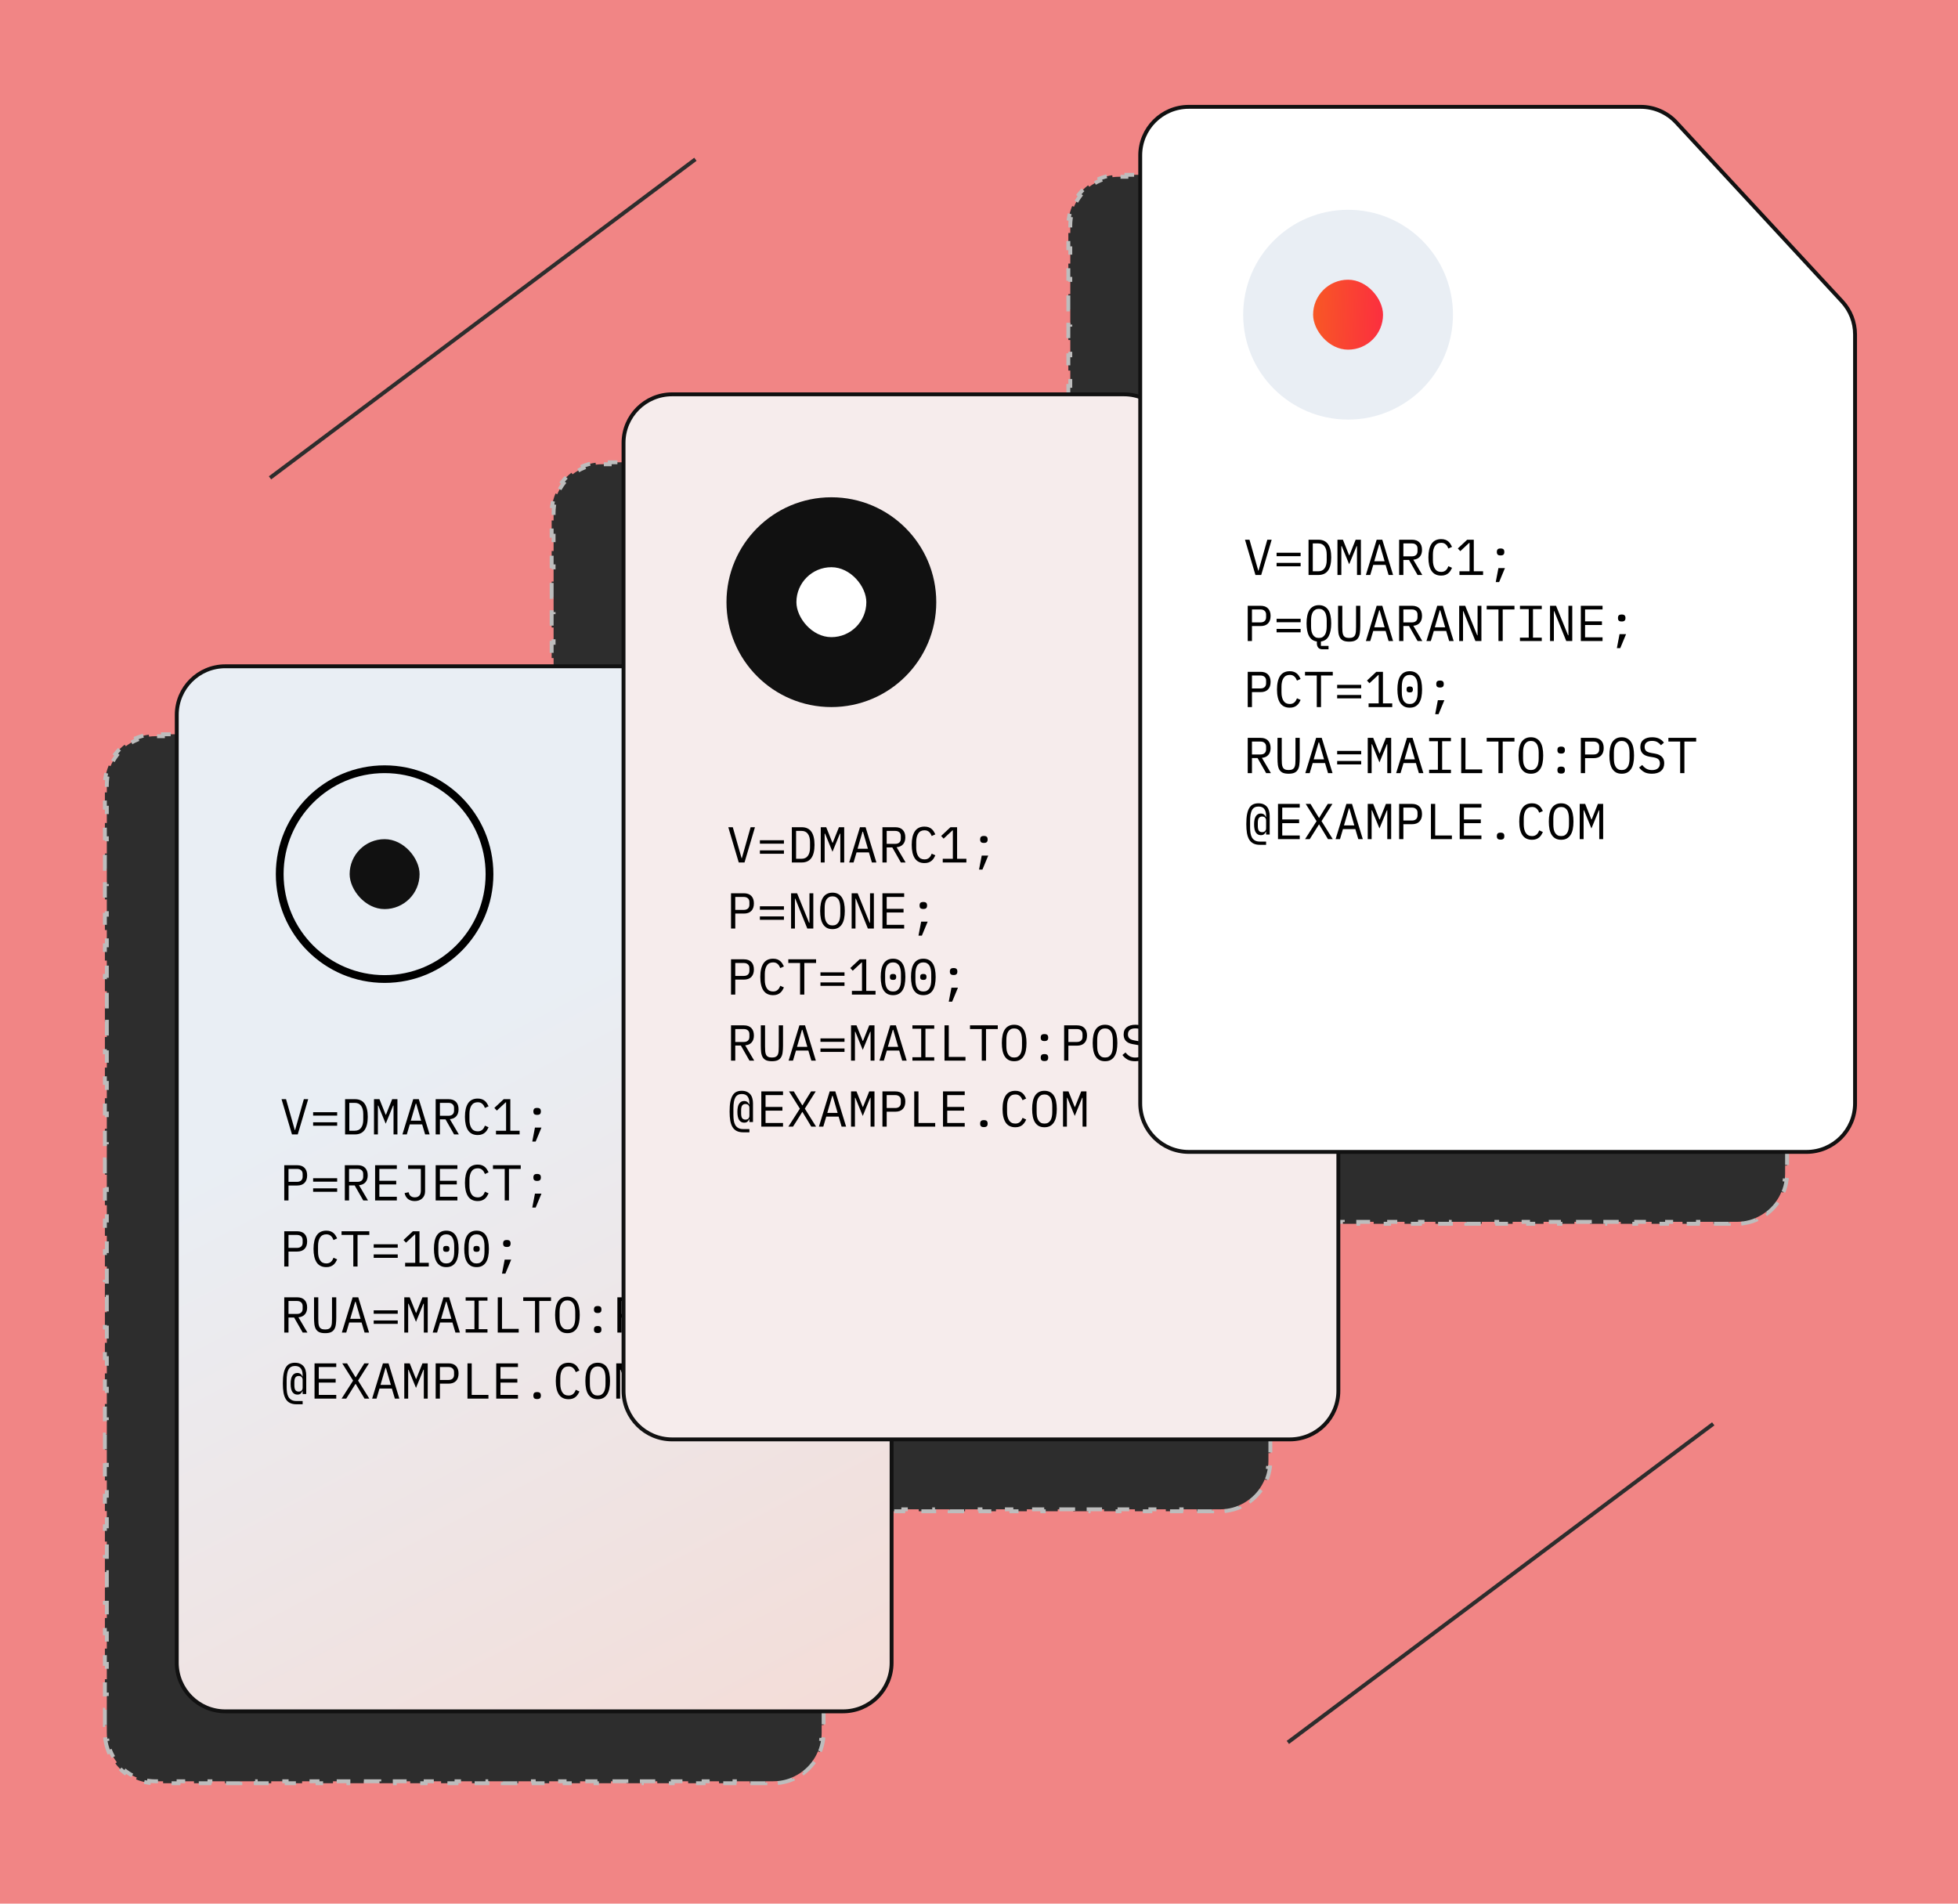 <?xml version="1.0" encoding="UTF-8"?>
<svg xmlns="http://www.w3.org/2000/svg" width="504" height="490" viewBox="0 0 504 490" fill="none">
  <rect width="504" height="490" fill="#F18585"></rect>
  <path d="M275.986 306.976C275.558 305.944 275.259 304.844 275.11 303.698L275.606 303.633C275.536 303.099 275.5 302.554 275.5 302V300.032H275V296.097H275.5V292.161H275V288.226H275.5V284.29H275V280.355H275.5V276.419H275V272.484H275.5V268.548H275V264.613H275.5V260.678H275V256.742H275.5V252.807H275V248.871H275.5V244.936H275V241H275.5V237.065H275V233.129H275.5V229.194H275V225.258H275.5V221.323H275V217.387H275.5V213.452H275V209.516H275.5V205.581H275V201.645H275.5V197.71H275V193.774H275.5V189.839H275V185.903H275.5V181.968H275V178.032H275.5V174.097H275V170.161H275.5V166.226H275V162.29H275.5V158.355H275V154.419H275.5V150.484H275V146.548H275.5V142.613H275V138.677H275.5V134.742H275V130.806H275.5V126.871H275V122.936H275.5V119H275V115.065H275.5V111.129H275V107.194H275.5V103.258H275V99.323H275.5V95.387H275V91.452H275.5V87.516H275V83.581H275.5V79.645H275V75.71H275.5V71.774H275V67.839H275.5V63.903H275V59.968H275.5V58C275.5 57.446 275.536 56.901 275.606 56.367L275.11 56.302C275.259 55.156 275.558 54.056 275.986 53.024L276.448 53.215C276.87 52.199 277.421 51.251 278.082 50.391L277.686 50.086C278.378 49.185 279.185 48.378 280.086 47.686L280.39 48.082C281.251 47.421 282.199 46.87 283.215 46.448L283.024 45.986C284.056 45.558 285.156 45.259 286.302 45.11L286.367 45.606C286.901 45.536 287.446 45.5 288 45.5H289.939V45H293.816V45.5H297.693V45H301.571V45.5H305.448V45H309.325V45.5H313.203V45H317.08V45.5H320.957V45H324.835V45.5H328.712V45H332.589V45.5H336.467V45H340.344V45.5H344.221V45H348.099V45.5H351.976V45H355.853V45.5H359.731V45H363.608V45.5H367.485V45H371.363V45.5H375.24V45H379.117V45.5H382.995V45H386.872V45.5H390.749V45H394.627V45.5H398.504V45H402.381V45.5H404.32C405.186 45.5 406.042 45.59 406.876 45.764L406.979 45.275C408.732 45.641 410.391 46.366 411.851 47.404L411.561 47.811C412.256 48.305 412.904 48.872 413.492 49.507L414.826 50.948L415.193 50.608L417.86 53.489L417.493 53.829L420.161 56.71L420.528 56.37L423.195 59.251L422.828 59.59L425.496 62.471L425.863 62.132L428.53 65.013L428.163 65.352L430.831 68.233L431.198 67.894L433.865 70.774L433.498 71.114L436.166 73.995L436.533 73.655L439.2 76.536L438.833 76.876L441.501 79.757L441.868 79.417L444.535 82.298L444.168 82.638L446.836 85.519L447.203 85.179L449.87 88.06L449.503 88.4L452.171 91.28L452.538 90.941L455.205 93.822L454.838 94.161L456.172 95.602C456.705 96.177 457.178 96.797 457.589 97.452L458.013 97.186C458.875 98.561 459.473 100.086 459.774 101.681L459.283 101.774C459.426 102.534 459.5 103.31 459.5 104.094V106.073H460V110.031H459.5V113.99H460V117.948H459.5V121.906H460V125.864H459.5V129.822H460V133.78H459.5V137.738H460V141.696H459.5V145.654H460V149.613H459.5V153.571H460V157.529H459.5V161.487H460V165.445H459.5V169.403H460V173.361H459.5V177.319H460V181.278H459.5V185.236H460V189.194H459.5V193.152H460V197.11H459.5V201.068H460V205.026H459.5V208.984H460V212.942H459.5V216.901H460V220.859H459.5V224.817H460V228.775H459.5V232.733H460V236.691H459.5V240.649H460V244.607H459.5V248.565H460V252.524H459.5V256.482H460V260.44H459.5V264.398H460V268.356H459.5V272.314H460V276.272H459.5V280.23H460V284.188H459.5V288.147H460V292.105H459.5V296.063H460V300.021H459.5V302C459.5 302.554 459.464 303.099 459.394 303.633L459.89 303.698C459.741 304.844 459.442 305.944 459.014 306.976L458.552 306.785C458.13 307.801 457.579 308.749 456.918 309.61L457.314 309.914C456.622 310.815 455.815 311.622 454.914 312.314L454.61 311.918C453.749 312.579 452.801 313.13 451.785 313.552L451.976 314.014C450.944 314.442 449.844 314.741 448.698 314.89L448.633 314.394C448.099 314.464 447.554 314.5 447 314.5H445.013V315H441.038V314.5H437.062V315H433.087V314.5H429.112V315H425.137V314.5H421.162V315H417.187V314.5H413.212V315H409.237V314.5H405.262V315H401.287V314.5H397.312V315H393.337V314.5H389.362V315H385.387V314.5H381.412V315H377.437V314.5H373.462V315H369.487V314.5H365.512V315H361.537V314.5H357.562V315H353.587V314.5H349.612V315H345.637V314.5H341.662V315H337.688V314.5H333.713V315H329.738V314.5H325.763V315H321.788V314.5H317.813V315H313.838V314.5H309.863V315H305.888V314.5H301.913V315H297.938V314.5H293.963V315H289.988V314.5H288C287.446 314.5 286.901 314.464 286.367 314.394L286.302 314.89C285.156 314.741 284.056 314.442 283.024 314.014L283.215 313.552C282.199 313.13 281.251 312.579 280.39 311.918L280.086 312.314C279.185 311.622 278.378 310.815 277.686 309.914L278.082 309.61C277.421 308.749 276.87 307.801 276.448 306.785L275.986 306.976Z" fill="#2D2D2D" stroke="#BDBDBD" stroke-dasharray="4 4"></path>
  <path d="M142.986 380.976C142.558 379.944 142.259 378.844 142.11 377.698L142.606 377.633C142.536 377.099 142.5 376.554 142.5 376V374.032H142V370.097H142.5V366.161H142V362.226H142.5V358.29H142V354.355H142.5V350.419H142V346.484H142.5V342.548H142V338.613H142.5V334.678H142V330.742H142.5V326.807H142V322.871H142.5V318.936H142V315H142.5V311.065H142V307.129H142.5V303.194H142V299.258H142.5V295.323H142V291.387H142.5V287.452H142V283.516H142.5V279.581H142V275.645H142.5V271.71H142V267.774H142.5V263.839H142V259.903H142.5V255.968H142V252.032H142.5V248.097H142V244.161H142.5V240.226H142V236.29H142.5V232.355H142V228.419H142.5V224.484H142V220.548H142.5V216.613H142V212.677H142.5V208.742H142V204.806H142.5V200.871H142V196.936H142.5V193H142V189.065H142.5V185.129H142V181.194H142.5V177.258H142V173.323H142.5V169.387H142V165.452H142.5V161.516H142V157.581H142.5V153.645H142V149.71H142.5V145.774H142V141.839H142.5V137.903H142V133.968H142.5V132C142.5 131.446 142.536 130.901 142.606 130.367L142.11 130.302C142.259 129.156 142.558 128.056 142.986 127.024L143.448 127.215C143.87 126.199 144.421 125.251 145.082 124.39L144.686 124.086C145.378 123.185 146.185 122.378 147.086 121.686L147.39 122.082C148.251 121.421 149.199 120.87 150.215 120.448L150.024 119.986C151.056 119.558 152.156 119.259 153.302 119.11L153.367 119.606C153.901 119.536 154.446 119.5 155 119.5H156.939V119H160.816V119.5H164.693V119H168.571V119.5H172.448V119H176.325V119.5H180.203V119H184.08V119.5H187.957V119H191.835V119.5H195.712V119H199.589V119.5H203.467V119H207.344V119.5H211.221V119H215.099V119.5H218.976V119H222.853V119.5H226.731V119H230.608V119.5H234.485V119H238.363V119.5H242.24V119H246.117V119.5H249.995V119H253.872V119.5H257.749V119H261.627V119.5H265.504V119H269.381V119.5H271.32C272.186 119.5 273.042 119.59 273.876 119.764L273.979 119.275C275.732 119.641 277.391 120.366 278.851 121.404L278.561 121.811C279.256 122.305 279.904 122.872 280.492 123.507L281.826 124.948L282.193 124.608L284.86 127.489L284.493 127.829L287.161 130.71L287.528 130.37L290.195 133.251L289.828 133.591L292.496 136.471L292.863 136.132L295.53 139.013L295.163 139.352L297.831 142.233L298.198 141.894L300.865 144.774L300.498 145.114L303.166 147.995L303.533 147.655L306.2 150.536L305.833 150.876L308.501 153.757L308.868 153.417L311.535 156.298L311.168 156.638L313.836 159.519L314.203 159.179L316.87 162.06L316.503 162.399L319.171 165.28L319.538 164.941L322.205 167.822L321.838 168.161L323.172 169.602C323.705 170.177 324.178 170.797 324.589 171.452L325.013 171.186C325.875 172.561 326.473 174.086 326.774 175.681L326.283 175.774C326.426 176.534 326.5 177.31 326.5 178.094V180.073H327V184.031H326.5V187.99H327V191.948H326.5V195.906H327V199.864H326.5V203.822H327V207.78H326.5V211.738H327V215.696H326.5V219.654H327V223.613H326.5V227.571H327V231.529H326.5V235.487H327V239.445H326.5V243.403H327V247.361H326.5V251.319H327V255.278H326.5V259.236H327V263.194H326.5V267.152H327V271.11H326.5V275.068H327V279.026H326.5V282.984H327V286.942H326.5V290.901H327V294.859H326.5V298.817H327V302.775H326.5V306.733H327V310.691H326.5V314.649H327V318.607H326.5V322.565H327V326.524H326.5V330.482H327V334.44H326.5V338.398H327V342.356H326.5V346.314H327V350.272H326.5V354.23H327V358.188H326.5V362.147H327V366.105H326.5V370.063H327V374.021H326.5V376C326.5 376.554 326.464 377.099 326.394 377.633L326.89 377.698C326.741 378.844 326.442 379.944 326.014 380.976L325.552 380.785C325.13 381.801 324.579 382.749 323.918 383.61L324.314 383.914C323.622 384.815 322.815 385.622 321.914 386.314L321.61 385.918C320.749 386.579 319.801 387.13 318.785 387.552L318.976 388.014C317.944 388.442 316.844 388.741 315.698 388.89L315.633 388.394C315.099 388.464 314.554 388.5 314 388.5H312.013V389H308.038V388.5H304.062V389H300.087V388.5H296.112V389H292.137V388.5H288.162V389H284.187V388.5H280.212V389H276.237V388.5H272.262V389H268.287V388.5H264.312V389H260.337V388.5H256.362V389H252.387V388.5H248.412V389H244.437V388.5H240.462V389H236.487V388.5H232.512V389H228.537V388.5H224.562V389H220.587V388.5H216.612V389H212.637V388.5H208.662V389H204.688V388.5H200.713V389H196.738V388.5H192.763V389H188.788V388.5H184.813V389H180.838V388.5H176.863V389H172.888V388.5H168.913V389H164.938V388.5H160.963V389H156.988V388.5H155C154.446 388.5 153.901 388.464 153.367 388.394L153.302 388.89C152.156 388.741 151.056 388.442 150.024 388.014L150.215 387.552C149.199 387.13 148.251 386.579 147.39 385.918L147.086 386.314C146.185 385.622 145.378 384.815 144.686 383.914L145.082 383.61C144.421 382.749 143.87 381.801 143.448 380.785L142.986 380.976Z" fill="#2D2D2D" stroke="#BDBDBD" stroke-dasharray="4 4"></path>
  <path d="M27.986 450.976C27.558 449.944 27.259 448.844 27.11 447.698L27.606 447.633C27.536 447.099 27.5 446.554 27.5 446V444.032H27V440.097H27.5V436.161H27V432.226H27.5V428.29H27V424.355H27.5V420.419H27V416.484H27.5V412.548H27V408.613H27.5V404.678H27V400.742H27.5V396.807H27V392.871H27.5V388.936H27V385H27.5V381.065H27V377.129H27.5V373.194H27V369.258H27.5V365.323H27V361.387H27.5V357.452H27V353.516H27.5V349.581H27V345.645H27.5V341.71H27V337.774H27.5V333.839H27V329.903H27.5V325.968H27V322.032H27.5V318.097H27V314.161H27.5V310.226H27V306.29H27.5V302.355H27V298.419H27.5V294.484H27V290.548H27.5V286.613H27V282.677H27.5V278.742H27V274.806H27.5V270.871H27V266.936H27.5V263H27V259.065H27.5V255.129H27V251.194H27.5V247.258H27V243.323H27.5V239.387H27V235.452H27.5V231.516H27V227.581H27.5V223.645H27V219.71H27.5V215.774H27V211.839H27.5V207.903H27V203.968H27.5V202C27.5 201.446 27.536 200.901 27.606 200.367L27.11 200.302C27.259 199.156 27.558 198.056 27.986 197.024L28.448 197.215C28.87 196.199 29.421 195.251 30.082 194.39L29.686 194.086C30.378 193.185 31.185 192.378 32.086 191.686L32.391 192.082C33.251 191.421 34.199 190.87 35.215 190.448L35.024 189.986C36.056 189.558 37.156 189.259 38.302 189.11L38.367 189.606C38.901 189.536 39.446 189.5 40 189.5H41.939V189H45.816V189.5H49.693V189H53.571V189.5H57.448V189H61.325V189.5H65.203V189H69.08V189.5H72.957V189H76.835V189.5H80.712V189H84.589V189.5H88.467V189H92.344V189.5H96.221V189H100.099V189.5H103.976V189H107.853V189.5H111.731V189H115.608V189.5H119.485V189H123.363V189.5H127.24V189H131.117V189.5H134.995V189H138.872V189.5H142.749V189H146.627V189.5H150.504V189H154.381V189.5H156.32C157.186 189.5 158.042 189.59 158.876 189.764L158.979 189.275C160.732 189.641 162.391 190.366 163.851 191.404L163.561 191.811C164.256 192.305 164.904 192.872 165.492 193.507L166.826 194.948L167.193 194.608L169.86 197.489L169.493 197.829L172.161 200.71L172.528 200.37L175.195 203.251L174.828 203.591L177.496 206.471L177.863 206.132L180.53 209.013L180.163 209.352L182.831 212.233L183.198 211.894L185.865 214.774L185.498 215.114L188.166 217.995L188.533 217.655L191.2 220.536L190.833 220.876L193.501 223.757L193.868 223.417L196.535 226.298L196.168 226.638L198.836 229.519L199.203 229.179L201.87 232.06L201.503 232.399L204.171 235.28L204.538 234.941L207.205 237.822L206.838 238.161L208.172 239.602C208.705 240.177 209.178 240.797 209.589 241.452L210.013 241.186C210.875 242.561 211.473 244.086 211.774 245.681L211.283 245.774C211.426 246.534 211.5 247.31 211.5 248.094V250.073H212V254.031H211.5V257.99H212V261.948H211.5V265.906H212V269.864H211.5V273.822H212V277.78H211.5V281.738H212V285.696H211.5V289.654H212V293.613H211.5V297.571H212V301.529H211.5V305.487H212V309.445H211.5V313.403H212V317.361H211.5V321.319H212V325.278H211.5V329.236H212V333.194H211.5V337.152H212V341.11H211.5V345.068H212V349.026H211.5V352.984H212V356.942H211.5V360.901H212V364.859H211.5V368.817H212V372.775H211.5V376.733H212V380.691H211.5V384.649H212V388.607H211.5V392.565H212V396.524H211.5V400.482H212V404.44H211.5V408.398H212V412.356H211.5V416.314H212V420.272H211.5V424.23H212V428.188H211.5V432.147H212V436.105H211.5V440.063H212V444.021H211.5V446C211.5 446.554 211.464 447.099 211.394 447.633L211.89 447.698C211.741 448.844 211.442 449.944 211.014 450.976L210.552 450.785C210.13 451.801 209.579 452.749 208.918 453.61L209.314 453.914C208.622 454.815 207.815 455.622 206.914 456.314L206.61 455.918C205.749 456.579 204.801 457.13 203.785 457.552L203.976 458.014C202.944 458.442 201.844 458.741 200.698 458.89L200.633 458.394C200.099 458.464 199.554 458.5 199 458.5H197.013V459H193.038V458.5H189.062V459H185.087V458.5H181.112V459H177.137V458.5H173.162V459H169.187V458.5H165.212V459H161.237V458.5H157.262V459H153.287V458.5H149.312V459H145.337V458.5H141.362V459H137.387V458.5H133.412V459H129.437V458.5H125.462V459H121.487V458.5H117.512V459H113.537V458.5H109.562V459H105.587V458.5H101.612V459H97.638V458.5H93.662V459H89.688V458.5H85.713V459H81.737V458.5H77.763V459H73.787V458.5H69.812V459H65.838V458.5H61.862V459H57.888V458.5H53.913V459H49.938V458.5H45.962V459H41.987V458.5H40C39.446 458.5 38.901 458.464 38.367 458.394L38.302 458.89C37.156 458.741 36.056 458.442 35.024 458.014L35.215 457.552C34.199 457.13 33.251 456.579 32.391 455.918L32.086 456.314C31.185 455.622 30.378 454.815 29.686 453.914L30.082 453.61C29.421 452.749 28.87 451.801 28.448 450.785L27.986 450.976Z" fill="#2D2D2D" stroke="#BDBDBD" stroke-dasharray="4 4"></path>
  <path d="M45.5 184C45.5 177.096 51.096 171.5 58 171.5H174.32C177.802 171.5 181.126 172.952 183.492 175.507L226.172 221.602C228.311 223.912 229.5 226.945 229.5 230.094V428C229.5 434.904 223.904 440.5 217 440.5H58C51.096 440.5 45.5 434.904 45.5 428V184Z" fill="url(#paint0_linear_162_3685)" stroke="#111111"></path>
  <path d="M72 225C72 210.088 84.088 198 99 198C113.912 198 126 210.088 126 225C126 239.912 113.912 252 99 252C84.088 252 72 239.912 72 225Z" fill="#E9EEF4"></path>
  <rect x="90" y="216" width="18" height="18" rx="9" fill="#111111"></rect>
  <path d="M99 251C84.641 251 73 239.359 73 225H71C71 240.464 83.536 253 99 253V251ZM125 225C125 239.359 113.359 251 99 251V253C114.464 253 127 240.464 127 225H125ZM99 199C113.359 199 125 210.641 125 225H127C127 209.536 114.464 197 99 197V199ZM99 197C83.536 197 71 209.536 71 225H73C73 210.641 84.641 199 99 199V197Z" fill="black"></path>
  <path d="M75.159 292L72.468 282.926H73.625L74.912 287.463L75.887 290.895H75.952L76.927 287.463L78.214 282.926H79.332L76.641 292H75.159ZM80.601 287.164V286.28H86.789V287.164H80.601ZM80.601 289.764V288.88H86.789V289.764H80.601ZM88.825 282.926H91.36C92.469 282.926 93.297 283.307 93.843 284.07C94.389 284.833 94.662 285.964 94.662 287.463C94.662 288.962 94.389 290.093 93.843 290.856C93.297 291.619 92.469 292 91.36 292H88.825V282.926ZM91.308 291.051C92.036 291.051 92.582 290.8 92.946 290.297C93.319 289.794 93.505 289.084 93.505 288.165V286.761C93.505 285.842 93.319 285.132 92.946 284.629C92.582 284.126 92.036 283.875 91.308 283.875H89.917V291.051H91.308ZM101.3 287.45V284.577H101.196L99.285 289.244L97.374 284.577H97.27V287.45V292H96.269V282.926H97.673L99.272 286.93H99.35L100.949 282.926H102.301V292H101.3V287.45ZM109.433 292L108.666 289.413H105.481L104.714 292H103.583L106.365 282.926H107.808L110.59 292H109.433ZM107.132 284.083H107.015L105.741 288.464H108.406L107.132 284.083ZM113.237 292H112.145V282.926H115.447C116.287 282.926 116.929 283.156 117.371 283.615C117.813 284.074 118.034 284.716 118.034 285.539C118.034 286.276 117.843 286.865 117.462 287.307C117.08 287.749 116.526 288.005 115.798 288.074L118.112 292H116.89L114.68 288.126H113.237V292ZM115.421 287.203C115.88 287.203 116.235 287.09 116.487 286.865C116.747 286.631 116.877 286.302 116.877 285.877V285.201C116.877 284.776 116.747 284.451 116.487 284.226C116.235 283.992 115.88 283.875 115.421 283.875H113.237V287.203H115.421ZM122.969 292.156C121.859 292.156 121.032 291.753 120.486 290.947C119.948 290.141 119.68 288.98 119.68 287.463C119.68 285.946 119.948 284.785 120.486 283.979C121.032 283.173 121.859 282.77 122.969 282.77C123.385 282.77 123.744 282.826 124.048 282.939C124.351 283.052 124.611 283.203 124.828 283.394C125.044 283.585 125.226 283.801 125.374 284.044C125.521 284.278 125.651 284.516 125.764 284.759L124.828 285.188C124.75 284.989 124.659 284.802 124.555 284.629C124.451 284.447 124.325 284.291 124.178 284.161C124.039 284.022 123.87 283.914 123.671 283.836C123.48 283.758 123.246 283.719 122.969 283.719C122.249 283.719 121.712 283.992 121.357 284.538C121.01 285.084 120.837 285.812 120.837 286.722V288.204C120.837 289.114 121.01 289.842 121.357 290.388C121.712 290.934 122.249 291.207 122.969 291.207C123.246 291.207 123.48 291.168 123.671 291.09C123.87 291.012 124.039 290.908 124.178 290.778C124.325 290.639 124.451 290.483 124.555 290.31C124.659 290.128 124.75 289.937 124.828 289.738L125.764 290.167C125.651 290.418 125.521 290.661 125.374 290.895C125.226 291.129 125.044 291.341 124.828 291.532C124.611 291.723 124.351 291.874 124.048 291.987C123.744 292.1 123.385 292.156 122.969 292.156ZM127.669 292V291.051H130.269V283.732H130.178L127.89 285.864L127.253 285.175L129.658 282.926H131.361V291.051H133.753V292H127.669ZM137.7 290.232H139.377L137.882 293.833H137.011L137.7 290.232ZM138.259 286.969C137.904 286.969 137.653 286.895 137.505 286.748C137.367 286.601 137.297 286.414 137.297 286.189V285.955C137.297 285.73 137.367 285.543 137.505 285.396C137.653 285.249 137.904 285.175 138.259 285.175C138.615 285.175 138.862 285.249 139 285.396C139.148 285.543 139.221 285.73 139.221 285.955V286.189C139.221 286.414 139.148 286.601 139 286.748C138.862 286.895 138.615 286.969 138.259 286.969ZM73.17 309V299.926H76.472C77.313 299.926 77.954 300.156 78.396 300.615C78.838 301.074 79.059 301.716 79.059 302.539C79.059 303.362 78.838 304.004 78.396 304.463C77.954 304.922 77.313 305.152 76.472 305.152H74.262V309H73.17ZM74.262 304.203H76.446C76.905 304.203 77.261 304.09 77.512 303.865C77.772 303.631 77.902 303.302 77.902 302.877V302.201C77.902 301.776 77.772 301.451 77.512 301.226C77.261 300.992 76.905 300.875 76.446 300.875H74.262V304.203ZM80.601 304.164V303.28H86.789V304.164H80.601ZM80.601 306.764V305.88H86.789V306.764H80.601ZM89.852 309H88.76V299.926H92.062C92.903 299.926 93.544 300.156 93.986 300.615C94.428 301.074 94.649 301.716 94.649 302.539C94.649 303.276 94.458 303.865 94.077 304.307C93.695 304.749 93.141 305.005 92.413 305.074L94.727 309H93.505L91.295 305.126H89.852V309ZM92.036 304.203C92.495 304.203 92.85 304.09 93.102 303.865C93.362 303.631 93.492 303.302 93.492 302.877V302.201C93.492 301.776 93.362 301.451 93.102 301.226C92.85 300.992 92.495 300.875 92.036 300.875H89.852V304.203H92.036ZM96.555 309V299.926H102.145V300.875H97.647V303.93H101.989V304.879H97.647V308.051H102.145V309H96.555ZM109.42 299.926V306.647C109.42 307.028 109.355 307.375 109.225 307.687C109.095 307.999 108.908 308.263 108.666 308.48C108.432 308.697 108.15 308.866 107.821 308.987C107.491 309.1 107.132 309.156 106.742 309.156C106.048 309.156 105.476 308.978 105.026 308.623C104.575 308.259 104.28 307.752 104.142 307.102L105.182 306.881C105.225 307.063 105.281 307.236 105.351 307.401C105.429 307.557 105.528 307.696 105.65 307.817C105.78 307.93 105.936 308.021 106.118 308.09C106.3 308.159 106.516 308.194 106.768 308.194C107.262 308.194 107.643 308.055 107.912 307.778C108.189 307.492 108.328 307.05 108.328 306.452V300.875H105.052V299.926H109.42ZM112.145 309V299.926H117.735V300.875H113.237V303.93H117.579V304.879H113.237V308.051H117.735V309H112.145ZM122.969 309.156C121.859 309.156 121.032 308.753 120.486 307.947C119.948 307.141 119.68 305.98 119.68 304.463C119.68 302.946 119.948 301.785 120.486 300.979C121.032 300.173 121.859 299.77 122.969 299.77C123.385 299.77 123.744 299.826 124.048 299.939C124.351 300.052 124.611 300.203 124.828 300.394C125.044 300.585 125.226 300.801 125.374 301.044C125.521 301.278 125.651 301.516 125.764 301.759L124.828 302.188C124.75 301.989 124.659 301.802 124.555 301.629C124.451 301.447 124.325 301.291 124.178 301.161C124.039 301.022 123.87 300.914 123.671 300.836C123.48 300.758 123.246 300.719 122.969 300.719C122.249 300.719 121.712 300.992 121.357 301.538C121.01 302.084 120.837 302.812 120.837 303.722V305.204C120.837 306.114 121.01 306.842 121.357 307.388C121.712 307.934 122.249 308.207 122.969 308.207C123.246 308.207 123.48 308.168 123.671 308.09C123.87 308.012 124.039 307.908 124.178 307.778C124.325 307.639 124.451 307.483 124.555 307.31C124.659 307.128 124.75 306.937 124.828 306.738L125.764 307.167C125.651 307.418 125.521 307.661 125.374 307.895C125.226 308.129 125.044 308.341 124.828 308.532C124.611 308.723 124.351 308.874 124.048 308.987C123.744 309.1 123.385 309.156 122.969 309.156ZM131.01 300.875V309H129.918V300.875H126.889V299.926H134.039V300.875H131.01ZM137.7 307.232H139.377L137.882 310.833H137.011L137.7 307.232ZM138.259 303.969C137.904 303.969 137.653 303.895 137.505 303.748C137.367 303.601 137.297 303.414 137.297 303.189V302.955C137.297 302.73 137.367 302.543 137.505 302.396C137.653 302.249 137.904 302.175 138.259 302.175C138.615 302.175 138.862 302.249 139 302.396C139.148 302.543 139.221 302.73 139.221 302.955V303.189C139.221 303.414 139.148 303.601 139 303.748C138.862 303.895 138.615 303.969 138.259 303.969ZM73.17 326V316.926H76.472C77.313 316.926 77.954 317.156 78.396 317.615C78.838 318.074 79.059 318.716 79.059 319.539C79.059 320.362 78.838 321.004 78.396 321.463C77.954 321.922 77.313 322.152 76.472 322.152H74.262V326H73.17ZM74.262 321.203H76.446C76.905 321.203 77.261 321.09 77.512 320.865C77.772 320.631 77.902 320.302 77.902 319.877V319.201C77.902 318.776 77.772 318.451 77.512 318.226C77.261 317.992 76.905 317.875 76.446 317.875H74.262V321.203ZM83.994 326.156C82.885 326.156 82.057 325.753 81.511 324.947C80.974 324.141 80.705 322.98 80.705 321.463C80.705 319.946 80.974 318.785 81.511 317.979C82.057 317.173 82.885 316.77 83.994 316.77C84.41 316.77 84.77 316.826 85.073 316.939C85.376 317.052 85.636 317.203 85.853 317.394C86.07 317.585 86.252 317.801 86.399 318.044C86.546 318.278 86.676 318.516 86.789 318.759L85.853 319.188C85.775 318.989 85.684 318.802 85.58 318.629C85.476 318.447 85.35 318.291 85.203 318.161C85.064 318.022 84.895 317.914 84.696 317.836C84.505 317.758 84.271 317.719 83.994 317.719C83.275 317.719 82.737 317.992 82.382 318.538C82.035 319.084 81.862 319.812 81.862 320.722V322.204C81.862 323.114 82.035 323.842 82.382 324.388C82.737 324.934 83.275 325.207 83.994 325.207C84.271 325.207 84.505 325.168 84.696 325.09C84.895 325.012 85.064 324.908 85.203 324.778C85.35 324.639 85.476 324.483 85.58 324.31C85.684 324.128 85.775 323.937 85.853 323.738L86.789 324.167C86.676 324.418 86.546 324.661 86.399 324.895C86.252 325.129 86.07 325.341 85.853 325.532C85.636 325.723 85.376 325.874 85.073 325.987C84.77 326.1 84.41 326.156 83.994 326.156ZM92.036 317.875V326H90.944V317.875H87.915V316.926H95.065V317.875H92.036ZM96.191 321.164V320.28H102.379V321.164H96.191ZM96.191 323.764V322.88H102.379V323.764H96.191ZM104.285 326V325.051H106.885V317.732H106.794L104.506 319.864L103.869 319.175L106.274 316.926H107.977V325.051H110.369V326H104.285ZM114.875 326.156C114.32 326.156 113.843 326.052 113.445 325.844C113.046 325.627 112.717 325.32 112.457 324.921C112.197 324.522 112.006 324.033 111.885 323.452C111.763 322.871 111.703 322.208 111.703 321.463C111.703 320.726 111.763 320.068 111.885 319.487C112.006 318.898 112.197 318.404 112.457 318.005C112.717 317.606 113.046 317.303 113.445 317.095C113.843 316.878 114.32 316.77 114.875 316.77C115.429 316.77 115.906 316.878 116.305 317.095C116.703 317.303 117.033 317.606 117.293 318.005C117.553 318.404 117.743 318.898 117.865 319.487C117.986 320.068 118.047 320.726 118.047 321.463C118.047 322.208 117.986 322.871 117.865 323.452C117.743 324.033 117.553 324.522 117.293 324.921C117.033 325.32 116.703 325.627 116.305 325.844C115.906 326.052 115.429 326.156 114.875 326.156ZM114.875 325.207C115.239 325.207 115.551 325.138 115.811 324.999C116.071 324.852 116.279 324.648 116.435 324.388C116.599 324.128 116.721 323.816 116.799 323.452C116.877 323.079 116.916 322.663 116.916 322.204V320.722C116.916 320.271 116.877 319.86 116.799 319.487C116.721 319.114 116.599 318.798 116.435 318.538C116.279 318.278 116.071 318.079 115.811 317.94C115.551 317.793 115.239 317.719 114.875 317.719C114.511 317.719 114.199 317.793 113.939 317.94C113.679 318.079 113.466 318.278 113.302 318.538C113.146 318.798 113.029 319.114 112.951 319.487C112.873 319.86 112.834 320.271 112.834 320.722V322.204C112.834 322.663 112.873 323.079 112.951 323.452C113.029 323.816 113.146 324.128 113.302 324.388C113.466 324.648 113.679 324.852 113.939 324.999C114.199 325.138 114.511 325.207 114.875 325.207ZM114.875 322.23C114.571 322.23 114.359 322.169 114.238 322.048C114.125 321.927 114.069 321.779 114.069 321.606V321.32C114.069 321.147 114.125 320.999 114.238 320.878C114.359 320.757 114.571 320.696 114.875 320.696C115.178 320.696 115.386 320.757 115.499 320.878C115.62 320.999 115.681 321.147 115.681 321.32V321.606C115.681 321.779 115.62 321.927 115.499 322.048C115.386 322.169 115.178 322.23 114.875 322.23ZM122.67 326.156C122.115 326.156 121.638 326.052 121.24 325.844C120.841 325.627 120.512 325.32 120.252 324.921C119.992 324.522 119.801 324.033 119.68 323.452C119.558 322.871 119.498 322.208 119.498 321.463C119.498 320.726 119.558 320.068 119.68 319.487C119.801 318.898 119.992 318.404 120.252 318.005C120.512 317.606 120.841 317.303 121.24 317.095C121.638 316.878 122.115 316.77 122.67 316.77C123.224 316.77 123.701 316.878 124.1 317.095C124.498 317.303 124.828 317.606 125.088 318.005C125.348 318.404 125.538 318.898 125.66 319.487C125.781 320.068 125.842 320.726 125.842 321.463C125.842 322.208 125.781 322.871 125.66 323.452C125.538 324.033 125.348 324.522 125.088 324.921C124.828 325.32 124.498 325.627 124.1 325.844C123.701 326.052 123.224 326.156 122.67 326.156ZM122.67 325.207C123.034 325.207 123.346 325.138 123.606 324.999C123.866 324.852 124.074 324.648 124.23 324.388C124.394 324.128 124.516 323.816 124.594 323.452C124.672 323.079 124.711 322.663 124.711 322.204V320.722C124.711 320.271 124.672 319.86 124.594 319.487C124.516 319.114 124.394 318.798 124.23 318.538C124.074 318.278 123.866 318.079 123.606 317.94C123.346 317.793 123.034 317.719 122.67 317.719C122.306 317.719 121.994 317.793 121.734 317.94C121.474 318.079 121.261 318.278 121.097 318.538C120.941 318.798 120.824 319.114 120.746 319.487C120.668 319.86 120.629 320.271 120.629 320.722V322.204C120.629 322.663 120.668 323.079 120.746 323.452C120.824 323.816 120.941 324.128 121.097 324.388C121.261 324.648 121.474 324.852 121.734 324.999C121.994 325.138 122.306 325.207 122.67 325.207ZM122.67 322.23C122.366 322.23 122.154 322.169 122.033 322.048C121.92 321.927 121.864 321.779 121.864 321.606V321.32C121.864 321.147 121.92 320.999 122.033 320.878C122.154 320.757 122.366 320.696 122.67 320.696C122.973 320.696 123.181 320.757 123.294 320.878C123.415 320.999 123.476 321.147 123.476 321.32V321.606C123.476 321.779 123.415 321.927 123.294 322.048C123.181 322.169 122.973 322.23 122.67 322.23ZM129.905 324.232H131.582L130.087 327.833H129.216L129.905 324.232ZM130.464 320.969C130.109 320.969 129.858 320.895 129.71 320.748C129.572 320.601 129.502 320.414 129.502 320.189V319.955C129.502 319.73 129.572 319.543 129.71 319.396C129.858 319.249 130.109 319.175 130.464 319.175C130.82 319.175 131.067 319.249 131.205 319.396C131.353 319.543 131.426 319.73 131.426 319.955V320.189C131.426 320.414 131.353 320.601 131.205 320.748C131.067 320.895 130.82 320.969 130.464 320.969ZM74.262 343H73.17V333.926H76.472C77.313 333.926 77.954 334.156 78.396 334.615C78.838 335.074 79.059 335.716 79.059 336.539C79.059 337.276 78.868 337.865 78.487 338.307C78.106 338.749 77.551 339.005 76.823 339.074L79.137 343H77.915L75.705 339.126H74.262V343ZM76.446 338.203C76.905 338.203 77.261 338.09 77.512 337.865C77.772 337.631 77.902 337.302 77.902 336.877V336.201C77.902 335.776 77.772 335.451 77.512 335.226C77.261 334.992 76.905 334.875 76.446 334.875H74.262V338.203H76.446ZM81.927 333.926V339.373C81.927 339.815 81.94 340.209 81.966 340.556C81.992 340.903 82.061 341.202 82.174 341.453C82.287 341.696 82.46 341.882 82.694 342.012C82.937 342.142 83.27 342.207 83.695 342.207C84.12 342.207 84.449 342.142 84.683 342.012C84.926 341.882 85.103 341.696 85.216 341.453C85.329 341.202 85.398 340.903 85.424 340.556C85.45 340.209 85.463 339.815 85.463 339.373V333.926H86.555V339.113C86.555 339.789 86.52 340.378 86.451 340.881C86.39 341.384 86.256 341.804 86.048 342.142C85.849 342.48 85.558 342.736 85.177 342.909C84.804 343.074 84.31 343.156 83.695 343.156C83.08 343.156 82.581 343.074 82.2 342.909C81.827 342.736 81.537 342.48 81.329 342.142C81.13 341.804 80.995 341.384 80.926 340.881C80.865 340.378 80.835 339.789 80.835 339.113V333.926H81.927ZM93.843 343L93.076 340.413H89.891L89.124 343H87.993L90.775 333.926H92.218L95 343H93.843ZM91.542 335.083H91.425L90.151 339.464H92.816L91.542 335.083ZM96.191 338.164V337.28H102.379V338.164H96.191ZM96.191 340.764V339.88H102.379V340.764H96.191ZM109.095 338.45V335.577H108.991L107.08 340.244L105.169 335.577H105.065V338.45V343H104.064V333.926H105.468L107.067 337.93H107.145L108.744 333.926H110.096V343H109.095V338.45ZM117.228 343L116.461 340.413H113.276L112.509 343H111.378L114.16 333.926H115.603L118.385 343H117.228ZM114.927 335.083H114.81L113.536 339.464H116.201L114.927 335.083ZM119.862 343V342.129H122.124V334.797H119.862V333.926H125.478V334.797H123.216V342.129H125.478V343H119.862ZM128.124 343V333.926H129.216V342.051H133.519V343H128.124ZM138.805 334.875V343H137.713V334.875H134.684V333.926H141.834V334.875H138.805ZM146.054 343.156C145.5 343.156 145.023 343.052 144.624 342.844C144.226 342.627 143.896 342.32 143.636 341.921C143.376 341.522 143.186 341.033 143.064 340.452C142.943 339.871 142.882 339.208 142.882 338.463C142.882 337.726 142.943 337.068 143.064 336.487C143.186 335.898 143.376 335.404 143.636 335.005C143.896 334.606 144.226 334.303 144.624 334.095C145.023 333.878 145.5 333.77 146.054 333.77C146.609 333.77 147.086 333.878 147.484 334.095C147.883 334.303 148.212 334.606 148.472 335.005C148.732 335.404 148.923 335.898 149.044 336.487C149.166 337.068 149.226 337.726 149.226 338.463C149.226 339.208 149.166 339.871 149.044 340.452C148.923 341.033 148.732 341.522 148.472 341.921C148.212 342.32 147.883 342.627 147.484 342.844C147.086 343.052 146.609 343.156 146.054 343.156ZM146.054 342.207C146.418 342.207 146.726 342.138 146.977 341.999C147.229 341.852 147.437 341.648 147.601 341.388C147.766 341.128 147.883 340.816 147.952 340.452C148.03 340.079 148.069 339.663 148.069 339.204V337.722C148.069 337.271 148.03 336.86 147.952 336.487C147.883 336.114 147.766 335.798 147.601 335.538C147.437 335.278 147.229 335.079 146.977 334.94C146.726 334.793 146.418 334.719 146.054 334.719C145.69 334.719 145.383 334.793 145.131 334.94C144.88 335.079 144.672 335.278 144.507 335.538C144.343 335.798 144.221 336.114 144.143 336.487C144.074 336.86 144.039 337.271 144.039 337.722V339.204C144.039 339.663 144.074 340.079 144.143 340.452C144.221 340.816 144.343 341.128 144.507 341.388C144.672 341.648 144.88 341.852 145.131 341.999C145.383 342.138 145.69 342.207 146.054 342.207ZM153.849 343.117C153.494 343.117 153.243 343.043 153.095 342.896C152.957 342.749 152.887 342.562 152.887 342.337V342.103C152.887 341.878 152.957 341.691 153.095 341.544C153.243 341.397 153.494 341.323 153.849 341.323C154.205 341.323 154.452 341.397 154.59 341.544C154.738 341.691 154.811 341.878 154.811 342.103V342.337C154.811 342.562 154.738 342.749 154.59 342.896C154.452 343.043 154.205 343.117 153.849 343.117ZM153.849 337.969C153.494 337.969 153.243 337.895 153.095 337.748C152.957 337.601 152.887 337.414 152.887 337.189V336.955C152.887 336.73 152.957 336.543 153.095 336.396C153.243 336.249 153.494 336.175 153.849 336.175C154.205 336.175 154.452 336.249 154.59 336.396C154.738 336.543 154.811 336.73 154.811 336.955V337.189C154.811 337.414 154.738 337.601 154.59 337.748C154.452 337.895 154.205 337.969 153.849 337.969ZM158.914 343V333.926H162.216C163.057 333.926 163.698 334.156 164.14 334.615C164.582 335.074 164.803 335.716 164.803 336.539C164.803 337.362 164.582 338.004 164.14 338.463C163.698 338.922 163.057 339.152 162.216 339.152H160.006V343H158.914ZM160.006 338.203H162.19C162.649 338.203 163.005 338.09 163.256 337.865C163.516 337.631 163.646 337.302 163.646 336.877V336.201C163.646 335.776 163.516 335.451 163.256 335.226C163.005 334.992 162.649 334.875 162.19 334.875H160.006V338.203ZM169.439 343.156C168.884 343.156 168.408 343.052 168.009 342.844C167.61 342.627 167.281 342.32 167.021 341.921C166.761 341.522 166.57 341.033 166.449 340.452C166.328 339.871 166.267 339.208 166.267 338.463C166.267 337.726 166.328 337.068 166.449 336.487C166.57 335.898 166.761 335.404 167.021 335.005C167.281 334.606 167.61 334.303 168.009 334.095C168.408 333.878 168.884 333.77 169.439 333.77C169.994 333.77 170.47 333.878 170.869 334.095C171.268 334.303 171.597 334.606 171.857 335.005C172.117 335.404 172.308 335.898 172.429 336.487C172.55 337.068 172.611 337.726 172.611 338.463C172.611 339.208 172.55 339.871 172.429 340.452C172.308 341.033 172.117 341.522 171.857 341.921C171.597 342.32 171.268 342.627 170.869 342.844C170.47 343.052 169.994 343.156 169.439 343.156ZM169.439 342.207C169.803 342.207 170.111 342.138 170.362 341.999C170.613 341.852 170.821 341.648 170.986 341.388C171.151 341.128 171.268 340.816 171.337 340.452C171.415 340.079 171.454 339.663 171.454 339.204V337.722C171.454 337.271 171.415 336.86 171.337 336.487C171.268 336.114 171.151 335.798 170.986 335.538C170.821 335.278 170.613 335.079 170.362 334.94C170.111 334.793 169.803 334.719 169.439 334.719C169.075 334.719 168.767 334.793 168.516 334.94C168.265 335.079 168.057 335.278 167.892 335.538C167.727 335.798 167.606 336.114 167.528 336.487C167.459 336.86 167.424 337.271 167.424 337.722V339.204C167.424 339.663 167.459 340.079 167.528 340.452C167.606 340.816 167.727 341.128 167.892 341.388C168.057 341.648 168.265 341.852 168.516 341.999C168.767 342.138 169.075 342.207 169.439 342.207ZM177.208 343.156C176.393 343.156 175.726 343.009 175.206 342.714C174.686 342.411 174.257 342.025 173.919 341.557L174.712 340.907C175.067 341.349 175.44 341.678 175.83 341.895C176.229 342.112 176.701 342.22 177.247 342.22C177.906 342.22 178.408 342.068 178.755 341.765C179.102 341.462 179.275 341.037 179.275 340.491C179.275 340.049 179.149 339.707 178.898 339.464C178.647 339.213 178.209 339.035 177.585 338.931L176.571 338.762C176.129 338.684 175.756 338.567 175.453 338.411C175.158 338.255 174.92 338.069 174.738 337.852C174.556 337.627 174.426 337.384 174.348 337.124C174.27 336.855 174.231 336.578 174.231 336.292C174.231 335.46 174.504 334.832 175.05 334.407C175.596 333.982 176.333 333.77 177.26 333.77C177.988 333.77 178.599 333.891 179.093 334.134C179.596 334.377 179.999 334.719 180.302 335.161L179.535 335.824C179.284 335.495 178.98 335.226 178.625 335.018C178.27 334.81 177.81 334.706 177.247 334.706C176.632 334.706 176.159 334.836 175.83 335.096C175.501 335.356 175.336 335.746 175.336 336.266C175.336 336.673 175.457 337.007 175.7 337.267C175.951 337.518 176.398 337.7 177.039 337.813L178.014 337.982C178.456 338.06 178.829 338.177 179.132 338.333C179.435 338.489 179.678 338.675 179.86 338.892C180.051 339.109 180.185 339.351 180.263 339.62C180.341 339.889 180.38 340.17 180.38 340.465C180.38 341.306 180.103 341.964 179.548 342.441C179.002 342.918 178.222 343.156 177.208 343.156ZM185.575 334.875V343H184.483V334.875H181.454V333.926H188.604V334.875H185.575ZM77.902 361.456H76.303C75.644 361.456 75.09 361.343 74.639 361.118C74.197 360.901 73.837 360.568 73.56 360.117C73.291 359.675 73.096 359.12 72.975 358.453C72.862 357.786 72.806 357.001 72.806 356.1C72.806 355.095 72.871 354.254 73.001 353.578C73.14 352.893 73.339 352.343 73.599 351.927C73.859 351.511 74.18 351.216 74.561 351.043C74.951 350.861 75.402 350.77 75.913 350.77C76.433 350.77 76.875 350.852 77.239 351.017C77.612 351.182 77.915 351.407 78.149 351.693C78.383 351.979 78.552 352.321 78.656 352.72C78.769 353.11 78.825 353.53 78.825 353.981V358.817H77.902V358.076H77.837C77.75 358.301 77.607 358.509 77.408 358.7C77.209 358.882 76.918 358.973 76.537 358.973C76.008 358.973 75.588 358.752 75.276 358.31C74.964 357.859 74.808 357.153 74.808 356.191C74.808 355.229 74.964 354.523 75.276 354.072C75.588 353.621 76.008 353.396 76.537 353.396C76.728 353.396 76.892 353.422 77.031 353.474C77.178 353.526 77.304 353.595 77.408 353.682C77.512 353.769 77.599 353.864 77.668 353.968C77.737 354.072 77.794 354.18 77.837 354.293H77.902V353.981C77.902 353.244 77.746 352.664 77.434 352.239C77.131 351.814 76.632 351.602 75.939 351.602C75.168 351.602 74.613 351.901 74.275 352.499C73.946 353.088 73.781 354.037 73.781 355.346V357.023C73.781 357.526 73.816 357.998 73.885 358.44C73.954 358.873 74.08 359.255 74.262 359.584C74.453 359.905 74.708 360.156 75.029 360.338C75.358 360.529 75.783 360.624 76.303 360.624H77.902V361.456ZM76.875 358.193C77.187 358.193 77.434 358.106 77.616 357.933C77.807 357.76 77.902 357.508 77.902 357.179V355.19C77.902 354.861 77.807 354.609 77.616 354.436C77.434 354.263 77.187 354.176 76.875 354.176C76.511 354.176 76.234 354.302 76.043 354.553C75.861 354.796 75.77 355.207 75.77 355.788V356.581C75.77 357.162 75.861 357.578 76.043 357.829C76.234 358.072 76.511 358.193 76.875 358.193ZM80.965 360V350.926H86.555V351.875H82.057V354.93H86.399V355.879H82.057V359.051H86.555V360H80.965ZM95.065 360H93.83L92.751 358.193L91.555 356.217H91.503L90.268 358.193L89.124 360H87.928L90.892 355.372L88.097 350.926H89.332L90.385 352.681L91.516 354.514H91.568L92.686 352.681L93.778 350.926H94.974L92.166 355.359L95.065 360ZM101.638 360L100.871 357.413H97.686L96.919 360H95.788L98.57 350.926H100.013L102.795 360H101.638ZM99.337 352.083H99.22L97.946 356.464H100.611L99.337 352.083ZM109.095 355.45V352.577H108.991L107.08 357.244L105.169 352.577H105.065V355.45V360H104.064V350.926H105.468L107.067 354.93H107.145L108.744 350.926H110.096V360H109.095V355.45ZM112.145 360V350.926H115.447C116.287 350.926 116.929 351.156 117.371 351.615C117.813 352.074 118.034 352.716 118.034 353.539C118.034 354.362 117.813 355.004 117.371 355.463C116.929 355.922 116.287 356.152 115.447 356.152H113.237V360H112.145ZM113.237 355.203H115.421C115.88 355.203 116.235 355.09 116.487 354.865C116.747 354.631 116.877 354.302 116.877 353.877V353.201C116.877 352.776 116.747 352.451 116.487 352.226C116.235 351.992 115.88 351.875 115.421 351.875H113.237V355.203ZM120.33 360V350.926H121.422V359.051H125.725V360H120.33ZM127.734 360V350.926H133.324V351.875H128.826V354.93H133.168V355.879H128.826V359.051H133.324V360H127.734ZM138.259 360.117C137.904 360.117 137.653 360.043 137.505 359.896C137.367 359.749 137.297 359.562 137.297 359.337V359.103C137.297 358.878 137.367 358.691 137.505 358.544C137.653 358.397 137.904 358.323 138.259 358.323C138.615 358.323 138.862 358.397 139 358.544C139.148 358.691 139.221 358.878 139.221 359.103V359.337C139.221 359.562 139.148 359.749 139 359.896C138.862 360.043 138.615 360.117 138.259 360.117ZM146.353 360.156C145.244 360.156 144.416 359.753 143.87 358.947C143.333 358.141 143.064 356.98 143.064 355.463C143.064 353.946 143.333 352.785 143.87 351.979C144.416 351.173 145.244 350.77 146.353 350.77C146.769 350.77 147.129 350.826 147.432 350.939C147.736 351.052 147.996 351.203 148.212 351.394C148.429 351.585 148.611 351.801 148.758 352.044C148.906 352.278 149.036 352.516 149.148 352.759L148.212 353.188C148.134 352.989 148.043 352.802 147.939 352.629C147.835 352.447 147.71 352.291 147.562 352.161C147.424 352.022 147.255 351.914 147.055 351.836C146.865 351.758 146.631 351.719 146.353 351.719C145.634 351.719 145.097 351.992 144.741 352.538C144.395 353.084 144.221 353.812 144.221 354.722V356.204C144.221 357.114 144.395 357.842 144.741 358.388C145.097 358.934 145.634 359.207 146.353 359.207C146.631 359.207 146.865 359.168 147.055 359.09C147.255 359.012 147.424 358.908 147.562 358.778C147.71 358.639 147.835 358.483 147.939 358.31C148.043 358.128 148.134 357.937 148.212 357.738L149.148 358.167C149.036 358.418 148.906 358.661 148.758 358.895C148.611 359.129 148.429 359.341 148.212 359.532C147.996 359.723 147.736 359.874 147.432 359.987C147.129 360.1 146.769 360.156 146.353 360.156ZM153.849 360.156C153.295 360.156 152.818 360.052 152.419 359.844C152.021 359.627 151.691 359.32 151.431 358.921C151.171 358.522 150.981 358.033 150.859 357.452C150.738 356.871 150.677 356.208 150.677 355.463C150.677 354.726 150.738 354.068 150.859 353.487C150.981 352.898 151.171 352.404 151.431 352.005C151.691 351.606 152.021 351.303 152.419 351.095C152.818 350.878 153.295 350.77 153.849 350.77C154.404 350.77 154.881 350.878 155.279 351.095C155.678 351.303 156.007 351.606 156.267 352.005C156.527 352.404 156.718 352.898 156.839 353.487C156.961 354.068 157.021 354.726 157.021 355.463C157.021 356.208 156.961 356.871 156.839 357.452C156.718 358.033 156.527 358.522 156.267 358.921C156.007 359.32 155.678 359.627 155.279 359.844C154.881 360.052 154.404 360.156 153.849 360.156ZM153.849 359.207C154.213 359.207 154.521 359.138 154.772 358.999C155.024 358.852 155.232 358.648 155.396 358.388C155.561 358.128 155.678 357.816 155.747 357.452C155.825 357.079 155.864 356.663 155.864 356.204V354.722C155.864 354.271 155.825 353.86 155.747 353.487C155.678 353.114 155.561 352.798 155.396 352.538C155.232 352.278 155.024 352.079 154.772 351.94C154.521 351.793 154.213 351.719 153.849 351.719C153.485 351.719 153.178 351.793 152.926 351.94C152.675 352.079 152.467 352.278 152.302 352.538C152.138 352.798 152.016 353.114 151.938 353.487C151.869 353.86 151.834 354.271 151.834 354.722V356.204C151.834 356.663 151.869 357.079 151.938 357.452C152.016 357.816 152.138 358.128 152.302 358.388C152.467 358.648 152.675 358.852 152.926 358.999C153.178 359.138 153.485 359.207 153.849 359.207ZM163.659 355.45V352.577H163.555L161.644 357.244L159.733 352.577H159.629V355.45V360H158.628V350.926H160.032L161.631 354.93H161.709L163.308 350.926H164.66V360H163.659V355.45Z" fill="black"></path>
  <path d="M69.5 123L179 41M331.5 448.5L441 366.5" stroke="#2D2D2D"></path>
  <path d="M160.5 114C160.5 107.096 166.096 101.5 173 101.5H289.32C292.802 101.5 296.126 102.952 298.492 105.507L341.172 151.602C343.311 153.912 344.5 156.945 344.5 160.094V358C344.5 364.904 338.904 370.5 332 370.5H173C166.096 370.5 160.5 364.904 160.5 358V114Z" fill="#F6ECEC" stroke="#111111"></path>
  <path d="M187 155C187 140.088 199.088 128 214 128C228.912 128 241 140.088 241 155C241 169.912 228.912 182 214 182C199.088 182 187 169.912 187 155Z" fill="#111111"></path>
  <rect x="205" y="146" width="18" height="18" rx="9" fill="white"></rect>
  <path d="M190.159 222L187.468 212.926H188.625L189.912 217.463L190.887 220.895H190.952L191.927 217.463L193.214 212.926H194.332L191.641 222H190.159ZM195.601 217.164V216.28H201.789V217.164H195.601ZM195.601 219.764V218.88H201.789V219.764H195.601ZM203.825 212.926H206.36C207.469 212.926 208.297 213.307 208.843 214.07C209.389 214.833 209.662 215.964 209.662 217.463C209.662 218.962 209.389 220.093 208.843 220.856C208.297 221.619 207.469 222 206.36 222H203.825V212.926ZM206.308 221.051C207.036 221.051 207.582 220.8 207.946 220.297C208.319 219.794 208.505 219.084 208.505 218.165V216.761C208.505 215.842 208.319 215.132 207.946 214.629C207.582 214.126 207.036 213.875 206.308 213.875H204.917V221.051H206.308ZM216.3 217.45V214.577H216.196L214.285 219.244L212.374 214.577H212.27V217.45V222H211.269V212.926H212.673L214.272 216.93H214.35L215.949 212.926H217.301V222H216.3V217.45ZM224.433 222L223.666 219.413H220.481L219.714 222H218.583L221.365 212.926H222.808L225.59 222H224.433ZM222.132 214.083H222.015L220.741 218.464H223.406L222.132 214.083ZM228.237 222H227.145V212.926H230.447C231.287 212.926 231.929 213.156 232.371 213.615C232.813 214.074 233.034 214.716 233.034 215.539C233.034 216.276 232.843 216.865 232.462 217.307C232.08 217.749 231.526 218.005 230.798 218.074L233.112 222H231.89L229.68 218.126H228.237V222ZM230.421 217.203C230.88 217.203 231.235 217.09 231.487 216.865C231.747 216.631 231.877 216.302 231.877 215.877V215.201C231.877 214.776 231.747 214.451 231.487 214.226C231.235 213.992 230.88 213.875 230.421 213.875H228.237V217.203H230.421ZM237.969 222.156C236.859 222.156 236.032 221.753 235.486 220.947C234.948 220.141 234.68 218.98 234.68 217.463C234.68 215.946 234.948 214.785 235.486 213.979C236.032 213.173 236.859 212.77 237.969 212.77C238.385 212.77 238.744 212.826 239.048 212.939C239.351 213.052 239.611 213.203 239.828 213.394C240.044 213.585 240.226 213.801 240.374 214.044C240.521 214.278 240.651 214.516 240.764 214.759L239.828 215.188C239.75 214.989 239.659 214.802 239.555 214.629C239.451 214.447 239.325 214.291 239.178 214.161C239.039 214.022 238.87 213.914 238.671 213.836C238.48 213.758 238.246 213.719 237.969 213.719C237.249 213.719 236.712 213.992 236.357 214.538C236.01 215.084 235.837 215.812 235.837 216.722V218.204C235.837 219.114 236.01 219.842 236.357 220.388C236.712 220.934 237.249 221.207 237.969 221.207C238.246 221.207 238.48 221.168 238.671 221.09C238.87 221.012 239.039 220.908 239.178 220.778C239.325 220.639 239.451 220.483 239.555 220.31C239.659 220.128 239.75 219.937 239.828 219.738L240.764 220.167C240.651 220.418 240.521 220.661 240.374 220.895C240.226 221.129 240.044 221.341 239.828 221.532C239.611 221.723 239.351 221.874 239.048 221.987C238.744 222.1 238.385 222.156 237.969 222.156ZM242.669 222V221.051H245.269V213.732H245.178L242.89 215.864L242.253 215.175L244.658 212.926H246.361V221.051H248.753V222H242.669ZM252.7 220.232H254.377L252.882 223.833H252.011L252.7 220.232ZM253.259 216.969C252.904 216.969 252.653 216.895 252.505 216.748C252.367 216.601 252.297 216.414 252.297 216.189V215.955C252.297 215.73 252.367 215.543 252.505 215.396C252.653 215.249 252.904 215.175 253.259 215.175C253.615 215.175 253.862 215.249 254 215.396C254.148 215.543 254.221 215.73 254.221 215.955V216.189C254.221 216.414 254.148 216.601 254 216.748C253.862 216.895 253.615 216.969 253.259 216.969ZM188.17 239V229.926H191.472C192.313 229.926 192.954 230.156 193.396 230.615C193.838 231.074 194.059 231.716 194.059 232.539C194.059 233.362 193.838 234.004 193.396 234.463C192.954 234.922 192.313 235.152 191.472 235.152H189.262V239H188.17ZM189.262 234.203H191.446C191.905 234.203 192.261 234.09 192.512 233.865C192.772 233.631 192.902 233.302 192.902 232.877V232.201C192.902 231.776 192.772 231.451 192.512 231.226C192.261 230.992 191.905 230.875 191.446 230.875H189.262V234.203ZM195.601 234.164V233.28H201.789V234.164H195.601ZM195.601 236.764V235.88H201.789V236.764H195.601ZM204.709 231.317H204.618V239H203.63V229.926H205.177L208.271 237.531H208.362V229.926H209.35V239H207.803L204.709 231.317ZM214.285 239.156C213.73 239.156 213.253 239.052 212.855 238.844C212.456 238.627 212.127 238.32 211.867 237.921C211.607 237.522 211.416 237.033 211.295 236.452C211.173 235.871 211.113 235.208 211.113 234.463C211.113 233.726 211.173 233.068 211.295 232.487C211.416 231.898 211.607 231.404 211.867 231.005C212.127 230.606 212.456 230.303 212.855 230.095C213.253 229.878 213.73 229.77 214.285 229.77C214.839 229.77 215.316 229.878 215.715 230.095C216.113 230.303 216.443 230.606 216.703 231.005C216.963 231.404 217.153 231.898 217.275 232.487C217.396 233.068 217.457 233.726 217.457 234.463C217.457 235.208 217.396 235.871 217.275 236.452C217.153 237.033 216.963 237.522 216.703 237.921C216.443 238.32 216.113 238.627 215.715 238.844C215.316 239.052 214.839 239.156 214.285 239.156ZM214.285 238.207C214.649 238.207 214.956 238.138 215.208 237.999C215.459 237.852 215.667 237.648 215.832 237.388C215.996 237.128 216.113 236.816 216.183 236.452C216.261 236.079 216.3 235.663 216.3 235.204V233.722C216.3 233.271 216.261 232.86 216.183 232.487C216.113 232.114 215.996 231.798 215.832 231.538C215.667 231.278 215.459 231.079 215.208 230.94C214.956 230.793 214.649 230.719 214.285 230.719C213.921 230.719 213.613 230.793 213.362 230.94C213.11 231.079 212.902 231.278 212.738 231.538C212.573 231.798 212.452 232.114 212.374 232.487C212.304 232.86 212.27 233.271 212.27 233.722V235.204C212.27 235.663 212.304 236.079 212.374 236.452C212.452 236.816 212.573 237.128 212.738 237.388C212.902 237.648 213.11 237.852 213.362 237.999C213.613 238.138 213.921 238.207 214.285 238.207ZM220.299 231.317H220.208V239H219.22V229.926H220.767L223.861 237.531H223.952V229.926H224.94V239H223.393L220.299 231.317ZM227.145 239V229.926H232.735V230.875H228.237V233.93H232.579V234.879H228.237V238.051H232.735V239H227.145ZM237.111 237.232H238.788L237.293 240.833H236.422L237.111 237.232ZM237.67 233.969C237.314 233.969 237.063 233.895 236.916 233.748C236.777 233.601 236.708 233.414 236.708 233.189V232.955C236.708 232.73 236.777 232.543 236.916 232.396C237.063 232.249 237.314 232.175 237.67 232.175C238.025 232.175 238.272 232.249 238.411 232.396C238.558 232.543 238.632 232.73 238.632 232.955V233.189C238.632 233.414 238.558 233.601 238.411 233.748C238.272 233.895 238.025 233.969 237.67 233.969ZM188.17 256V246.926H191.472C192.313 246.926 192.954 247.156 193.396 247.615C193.838 248.074 194.059 248.716 194.059 249.539C194.059 250.362 193.838 251.004 193.396 251.463C192.954 251.922 192.313 252.152 191.472 252.152H189.262V256H188.17ZM189.262 251.203H191.446C191.905 251.203 192.261 251.09 192.512 250.865C192.772 250.631 192.902 250.302 192.902 249.877V249.201C192.902 248.776 192.772 248.451 192.512 248.226C192.261 247.992 191.905 247.875 191.446 247.875H189.262V251.203ZM198.994 256.156C197.885 256.156 197.057 255.753 196.511 254.947C195.974 254.141 195.705 252.98 195.705 251.463C195.705 249.946 195.974 248.785 196.511 247.979C197.057 247.173 197.885 246.77 198.994 246.77C199.41 246.77 199.77 246.826 200.073 246.939C200.376 247.052 200.636 247.203 200.853 247.394C201.07 247.585 201.252 247.801 201.399 248.044C201.546 248.278 201.676 248.516 201.789 248.759L200.853 249.188C200.775 248.989 200.684 248.802 200.58 248.629C200.476 248.447 200.35 248.291 200.203 248.161C200.064 248.022 199.895 247.914 199.696 247.836C199.505 247.758 199.271 247.719 198.994 247.719C198.275 247.719 197.737 247.992 197.382 248.538C197.035 249.084 196.862 249.812 196.862 250.722V252.204C196.862 253.114 197.035 253.842 197.382 254.388C197.737 254.934 198.275 255.207 198.994 255.207C199.271 255.207 199.505 255.168 199.696 255.09C199.895 255.012 200.064 254.908 200.203 254.778C200.35 254.639 200.476 254.483 200.58 254.31C200.684 254.128 200.775 253.937 200.853 253.738L201.789 254.167C201.676 254.418 201.546 254.661 201.399 254.895C201.252 255.129 201.07 255.341 200.853 255.532C200.636 255.723 200.376 255.874 200.073 255.987C199.77 256.1 199.41 256.156 198.994 256.156ZM207.036 247.875V256H205.944V247.875H202.915V246.926H210.065V247.875H207.036ZM211.191 251.164V250.28H217.379V251.164H211.191ZM211.191 253.764V252.88H217.379V253.764H211.191ZM219.285 256V255.051H221.885V247.732H221.794L219.506 249.864L218.869 249.175L221.274 246.926H222.977V255.051H225.369V256H219.285ZM229.875 256.156C229.32 256.156 228.843 256.052 228.445 255.844C228.046 255.627 227.717 255.32 227.457 254.921C227.197 254.522 227.006 254.033 226.885 253.452C226.763 252.871 226.703 252.208 226.703 251.463C226.703 250.726 226.763 250.068 226.885 249.487C227.006 248.898 227.197 248.404 227.457 248.005C227.717 247.606 228.046 247.303 228.445 247.095C228.843 246.878 229.32 246.77 229.875 246.77C230.429 246.77 230.906 246.878 231.305 247.095C231.703 247.303 232.033 247.606 232.293 248.005C232.553 248.404 232.743 248.898 232.865 249.487C232.986 250.068 233.047 250.726 233.047 251.463C233.047 252.208 232.986 252.871 232.865 253.452C232.743 254.033 232.553 254.522 232.293 254.921C232.033 255.32 231.703 255.627 231.305 255.844C230.906 256.052 230.429 256.156 229.875 256.156ZM229.875 255.207C230.239 255.207 230.551 255.138 230.811 254.999C231.071 254.852 231.279 254.648 231.435 254.388C231.599 254.128 231.721 253.816 231.799 253.452C231.877 253.079 231.916 252.663 231.916 252.204V250.722C231.916 250.271 231.877 249.86 231.799 249.487C231.721 249.114 231.599 248.798 231.435 248.538C231.279 248.278 231.071 248.079 230.811 247.94C230.551 247.793 230.239 247.719 229.875 247.719C229.511 247.719 229.199 247.793 228.939 247.94C228.679 248.079 228.466 248.278 228.302 248.538C228.146 248.798 228.029 249.114 227.951 249.487C227.873 249.86 227.834 250.271 227.834 250.722V252.204C227.834 252.663 227.873 253.079 227.951 253.452C228.029 253.816 228.146 254.128 228.302 254.388C228.466 254.648 228.679 254.852 228.939 254.999C229.199 255.138 229.511 255.207 229.875 255.207ZM229.875 252.23C229.571 252.23 229.359 252.169 229.238 252.048C229.125 251.927 229.069 251.779 229.069 251.606V251.32C229.069 251.147 229.125 250.999 229.238 250.878C229.359 250.757 229.571 250.696 229.875 250.696C230.178 250.696 230.386 250.757 230.499 250.878C230.62 250.999 230.681 251.147 230.681 251.32V251.606C230.681 251.779 230.62 251.927 230.499 252.048C230.386 252.169 230.178 252.23 229.875 252.23ZM237.67 256.156C237.115 256.156 236.638 256.052 236.24 255.844C235.841 255.627 235.512 255.32 235.252 254.921C234.992 254.522 234.801 254.033 234.68 253.452C234.558 252.871 234.498 252.208 234.498 251.463C234.498 250.726 234.558 250.068 234.68 249.487C234.801 248.898 234.992 248.404 235.252 248.005C235.512 247.606 235.841 247.303 236.24 247.095C236.638 246.878 237.115 246.77 237.67 246.77C238.224 246.77 238.701 246.878 239.1 247.095C239.498 247.303 239.828 247.606 240.088 248.005C240.348 248.404 240.538 248.898 240.66 249.487C240.781 250.068 240.842 250.726 240.842 251.463C240.842 252.208 240.781 252.871 240.66 253.452C240.538 254.033 240.348 254.522 240.088 254.921C239.828 255.32 239.498 255.627 239.1 255.844C238.701 256.052 238.224 256.156 237.67 256.156ZM237.67 255.207C238.034 255.207 238.346 255.138 238.606 254.999C238.866 254.852 239.074 254.648 239.23 254.388C239.394 254.128 239.516 253.816 239.594 253.452C239.672 253.079 239.711 252.663 239.711 252.204V250.722C239.711 250.271 239.672 249.86 239.594 249.487C239.516 249.114 239.394 248.798 239.23 248.538C239.074 248.278 238.866 248.079 238.606 247.94C238.346 247.793 238.034 247.719 237.67 247.719C237.306 247.719 236.994 247.793 236.734 247.94C236.474 248.079 236.261 248.278 236.097 248.538C235.941 248.798 235.824 249.114 235.746 249.487C235.668 249.86 235.629 250.271 235.629 250.722V252.204C235.629 252.663 235.668 253.079 235.746 253.452C235.824 253.816 235.941 254.128 236.097 254.388C236.261 254.648 236.474 254.852 236.734 254.999C236.994 255.138 237.306 255.207 237.67 255.207ZM237.67 252.23C237.366 252.23 237.154 252.169 237.033 252.048C236.92 251.927 236.864 251.779 236.864 251.606V251.32C236.864 251.147 236.92 250.999 237.033 250.878C237.154 250.757 237.366 250.696 237.67 250.696C237.973 250.696 238.181 250.757 238.294 250.878C238.415 250.999 238.476 251.147 238.476 251.32V251.606C238.476 251.779 238.415 251.927 238.294 252.048C238.181 252.169 237.973 252.23 237.67 252.23ZM244.905 254.232H246.582L245.087 257.833H244.216L244.905 254.232ZM245.464 250.969C245.109 250.969 244.858 250.895 244.71 250.748C244.572 250.601 244.502 250.414 244.502 250.189V249.955C244.502 249.73 244.572 249.543 244.71 249.396C244.858 249.249 245.109 249.175 245.464 249.175C245.82 249.175 246.067 249.249 246.205 249.396C246.353 249.543 246.426 249.73 246.426 249.955V250.189C246.426 250.414 246.353 250.601 246.205 250.748C246.067 250.895 245.82 250.969 245.464 250.969ZM189.262 273H188.17V263.926H191.472C192.313 263.926 192.954 264.156 193.396 264.615C193.838 265.074 194.059 265.716 194.059 266.539C194.059 267.276 193.868 267.865 193.487 268.307C193.106 268.749 192.551 269.005 191.823 269.074L194.137 273H192.915L190.705 269.126H189.262V273ZM191.446 268.203C191.905 268.203 192.261 268.09 192.512 267.865C192.772 267.631 192.902 267.302 192.902 266.877V266.201C192.902 265.776 192.772 265.451 192.512 265.226C192.261 264.992 191.905 264.875 191.446 264.875H189.262V268.203H191.446ZM196.927 263.926V269.373C196.927 269.815 196.94 270.209 196.966 270.556C196.992 270.903 197.061 271.202 197.174 271.453C197.287 271.696 197.46 271.882 197.694 272.012C197.937 272.142 198.27 272.207 198.695 272.207C199.12 272.207 199.449 272.142 199.683 272.012C199.926 271.882 200.103 271.696 200.216 271.453C200.329 271.202 200.398 270.903 200.424 270.556C200.45 270.209 200.463 269.815 200.463 269.373V263.926H201.555V269.113C201.555 269.789 201.52 270.378 201.451 270.881C201.39 271.384 201.256 271.804 201.048 272.142C200.849 272.48 200.558 272.736 200.177 272.909C199.804 273.074 199.31 273.156 198.695 273.156C198.08 273.156 197.581 273.074 197.2 272.909C196.827 272.736 196.537 272.48 196.329 272.142C196.13 271.804 195.995 271.384 195.926 270.881C195.865 270.378 195.835 269.789 195.835 269.113V263.926H196.927ZM208.843 273L208.076 270.413H204.891L204.124 273H202.993L205.775 263.926H207.218L210 273H208.843ZM206.542 265.083H206.425L205.151 269.464H207.816L206.542 265.083ZM211.191 268.164V267.28H217.379V268.164H211.191ZM211.191 270.764V269.88H217.379V270.764H211.191ZM224.095 268.45V265.577H223.991L222.08 270.244L220.169 265.577H220.065V268.45V273H219.064V263.926H220.468L222.067 267.93H222.145L223.744 263.926H225.096V273H224.095V268.45ZM232.228 273L231.461 270.413H228.276L227.509 273H226.378L229.16 263.926H230.603L233.385 273H232.228ZM229.927 265.083H229.81L228.536 269.464H231.201L229.927 265.083ZM234.862 273V272.129H237.124V264.797H234.862V263.926H240.478V264.797H238.216V272.129H240.478V273H234.862ZM243.124 273V263.926H244.216V272.051H248.519V273H243.124ZM253.805 264.875V273H252.713V264.875H249.684V263.926H256.834V264.875H253.805ZM261.054 273.156C260.5 273.156 260.023 273.052 259.624 272.844C259.226 272.627 258.896 272.32 258.636 271.921C258.376 271.522 258.186 271.033 258.064 270.452C257.943 269.871 257.882 269.208 257.882 268.463C257.882 267.726 257.943 267.068 258.064 266.487C258.186 265.898 258.376 265.404 258.636 265.005C258.896 264.606 259.226 264.303 259.624 264.095C260.023 263.878 260.5 263.77 261.054 263.77C261.609 263.77 262.086 263.878 262.484 264.095C262.883 264.303 263.212 264.606 263.472 265.005C263.732 265.404 263.923 265.898 264.044 266.487C264.166 267.068 264.226 267.726 264.226 268.463C264.226 269.208 264.166 269.871 264.044 270.452C263.923 271.033 263.732 271.522 263.472 271.921C263.212 272.32 262.883 272.627 262.484 272.844C262.086 273.052 261.609 273.156 261.054 273.156ZM261.054 272.207C261.418 272.207 261.726 272.138 261.977 271.999C262.229 271.852 262.437 271.648 262.601 271.388C262.766 271.128 262.883 270.816 262.952 270.452C263.03 270.079 263.069 269.663 263.069 269.204V267.722C263.069 267.271 263.03 266.86 262.952 266.487C262.883 266.114 262.766 265.798 262.601 265.538C262.437 265.278 262.229 265.079 261.977 264.94C261.726 264.793 261.418 264.719 261.054 264.719C260.69 264.719 260.383 264.793 260.131 264.94C259.88 265.079 259.672 265.278 259.507 265.538C259.343 265.798 259.221 266.114 259.143 266.487C259.074 266.86 259.039 267.271 259.039 267.722V269.204C259.039 269.663 259.074 270.079 259.143 270.452C259.221 270.816 259.343 271.128 259.507 271.388C259.672 271.648 259.88 271.852 260.131 271.999C260.383 272.138 260.69 272.207 261.054 272.207ZM268.849 273.117C268.494 273.117 268.243 273.043 268.095 272.896C267.957 272.749 267.887 272.562 267.887 272.337V272.103C267.887 271.878 267.957 271.691 268.095 271.544C268.243 271.397 268.494 271.323 268.849 271.323C269.205 271.323 269.452 271.397 269.59 271.544C269.738 271.691 269.811 271.878 269.811 272.103V272.337C269.811 272.562 269.738 272.749 269.59 272.896C269.452 273.043 269.205 273.117 268.849 273.117ZM268.849 267.969C268.494 267.969 268.243 267.895 268.095 267.748C267.957 267.601 267.887 267.414 267.887 267.189V266.955C267.887 266.73 267.957 266.543 268.095 266.396C268.243 266.249 268.494 266.175 268.849 266.175C269.205 266.175 269.452 266.249 269.59 266.396C269.738 266.543 269.811 266.73 269.811 266.955V267.189C269.811 267.414 269.738 267.601 269.59 267.748C269.452 267.895 269.205 267.969 268.849 267.969ZM273.914 273V263.926H277.216C278.057 263.926 278.698 264.156 279.14 264.615C279.582 265.074 279.803 265.716 279.803 266.539C279.803 267.362 279.582 268.004 279.14 268.463C278.698 268.922 278.057 269.152 277.216 269.152H275.006V273H273.914ZM275.006 268.203H277.19C277.649 268.203 278.005 268.09 278.256 267.865C278.516 267.631 278.646 267.302 278.646 266.877V266.201C278.646 265.776 278.516 265.451 278.256 265.226C278.005 264.992 277.649 264.875 277.19 264.875H275.006V268.203ZM284.439 273.156C283.884 273.156 283.408 273.052 283.009 272.844C282.61 272.627 282.281 272.32 282.021 271.921C281.761 271.522 281.57 271.033 281.449 270.452C281.328 269.871 281.267 269.208 281.267 268.463C281.267 267.726 281.328 267.068 281.449 266.487C281.57 265.898 281.761 265.404 282.021 265.005C282.281 264.606 282.61 264.303 283.009 264.095C283.408 263.878 283.884 263.77 284.439 263.77C284.994 263.77 285.47 263.878 285.869 264.095C286.268 264.303 286.597 264.606 286.857 265.005C287.117 265.404 287.308 265.898 287.429 266.487C287.55 267.068 287.611 267.726 287.611 268.463C287.611 269.208 287.55 269.871 287.429 270.452C287.308 271.033 287.117 271.522 286.857 271.921C286.597 272.32 286.268 272.627 285.869 272.844C285.47 273.052 284.994 273.156 284.439 273.156ZM284.439 272.207C284.803 272.207 285.111 272.138 285.362 271.999C285.613 271.852 285.821 271.648 285.986 271.388C286.151 271.128 286.268 270.816 286.337 270.452C286.415 270.079 286.454 269.663 286.454 269.204V267.722C286.454 267.271 286.415 266.86 286.337 266.487C286.268 266.114 286.151 265.798 285.986 265.538C285.821 265.278 285.613 265.079 285.362 264.94C285.111 264.793 284.803 264.719 284.439 264.719C284.075 264.719 283.767 264.793 283.516 264.94C283.265 265.079 283.057 265.278 282.892 265.538C282.727 265.798 282.606 266.114 282.528 266.487C282.459 266.86 282.424 267.271 282.424 267.722V269.204C282.424 269.663 282.459 270.079 282.528 270.452C282.606 270.816 282.727 271.128 282.892 271.388C283.057 271.648 283.265 271.852 283.516 271.999C283.767 272.138 284.075 272.207 284.439 272.207ZM292.208 273.156C291.393 273.156 290.726 273.009 290.206 272.714C289.686 272.411 289.257 272.025 288.919 271.557L289.712 270.907C290.067 271.349 290.44 271.678 290.83 271.895C291.229 272.112 291.701 272.22 292.247 272.22C292.906 272.22 293.408 272.068 293.755 271.765C294.102 271.462 294.275 271.037 294.275 270.491C294.275 270.049 294.149 269.707 293.898 269.464C293.647 269.213 293.209 269.035 292.585 268.931L291.571 268.762C291.129 268.684 290.756 268.567 290.453 268.411C290.158 268.255 289.92 268.069 289.738 267.852C289.556 267.627 289.426 267.384 289.348 267.124C289.27 266.855 289.231 266.578 289.231 266.292C289.231 265.46 289.504 264.832 290.05 264.407C290.596 263.982 291.333 263.77 292.26 263.77C292.988 263.77 293.599 263.891 294.093 264.134C294.596 264.377 294.999 264.719 295.302 265.161L294.535 265.824C294.284 265.495 293.98 265.226 293.625 265.018C293.27 264.81 292.81 264.706 292.247 264.706C291.632 264.706 291.159 264.836 290.83 265.096C290.501 265.356 290.336 265.746 290.336 266.266C290.336 266.673 290.457 267.007 290.7 267.267C290.951 267.518 291.398 267.7 292.039 267.813L293.014 267.982C293.456 268.06 293.829 268.177 294.132 268.333C294.435 268.489 294.678 268.675 294.86 268.892C295.051 269.109 295.185 269.351 295.263 269.62C295.341 269.889 295.38 270.17 295.38 270.465C295.38 271.306 295.103 271.964 294.548 272.441C294.002 272.918 293.222 273.156 292.208 273.156ZM300.575 264.875V273H299.483V264.875H296.454V263.926H303.604V264.875H300.575ZM192.902 291.456H191.303C190.644 291.456 190.09 291.343 189.639 291.118C189.197 290.901 188.837 290.568 188.56 290.117C188.291 289.675 188.096 289.12 187.975 288.453C187.862 287.786 187.806 287.001 187.806 286.1C187.806 285.095 187.871 284.254 188.001 283.578C188.14 282.893 188.339 282.343 188.599 281.927C188.859 281.511 189.18 281.216 189.561 281.043C189.951 280.861 190.402 280.77 190.913 280.77C191.433 280.77 191.875 280.852 192.239 281.017C192.612 281.182 192.915 281.407 193.149 281.693C193.383 281.979 193.552 282.321 193.656 282.72C193.769 283.11 193.825 283.53 193.825 283.981V288.817H192.902V288.076H192.837C192.75 288.301 192.607 288.509 192.408 288.7C192.209 288.882 191.918 288.973 191.537 288.973C191.008 288.973 190.588 288.752 190.276 288.31C189.964 287.859 189.808 287.153 189.808 286.191C189.808 285.229 189.964 284.523 190.276 284.072C190.588 283.621 191.008 283.396 191.537 283.396C191.728 283.396 191.892 283.422 192.031 283.474C192.178 283.526 192.304 283.595 192.408 283.682C192.512 283.769 192.599 283.864 192.668 283.968C192.737 284.072 192.794 284.18 192.837 284.293H192.902V283.981C192.902 283.244 192.746 282.664 192.434 282.239C192.131 281.814 191.632 281.602 190.939 281.602C190.168 281.602 189.613 281.901 189.275 282.499C188.946 283.088 188.781 284.037 188.781 285.346V287.023C188.781 287.526 188.816 287.998 188.885 288.44C188.954 288.873 189.08 289.255 189.262 289.584C189.453 289.905 189.708 290.156 190.029 290.338C190.358 290.529 190.783 290.624 191.303 290.624H192.902V291.456ZM191.875 288.193C192.187 288.193 192.434 288.106 192.616 287.933C192.807 287.76 192.902 287.508 192.902 287.179V285.19C192.902 284.861 192.807 284.609 192.616 284.436C192.434 284.263 192.187 284.176 191.875 284.176C191.511 284.176 191.234 284.302 191.043 284.553C190.861 284.796 190.77 285.207 190.77 285.788V286.581C190.77 287.162 190.861 287.578 191.043 287.829C191.234 288.072 191.511 288.193 191.875 288.193ZM195.965 290V280.926H201.555V281.875H197.057V284.93H201.399V285.879H197.057V289.051H201.555V290H195.965ZM210.065 290H208.83L207.751 288.193L206.555 286.217H206.503L205.268 288.193L204.124 290H202.928L205.892 285.372L203.097 280.926H204.332L205.385 282.681L206.516 284.514H206.568L207.686 282.681L208.778 280.926H209.974L207.166 285.359L210.065 290ZM216.638 290L215.871 287.413H212.686L211.919 290H210.788L213.57 280.926H215.013L217.795 290H216.638ZM214.337 282.083H214.22L212.946 286.464H215.611L214.337 282.083ZM224.095 285.45V282.577H223.991L222.08 287.244L220.169 282.577H220.065V285.45V290H219.064V280.926H220.468L222.067 284.93H222.145L223.744 280.926H225.096V290H224.095V285.45ZM227.145 290V280.926H230.447C231.287 280.926 231.929 281.156 232.371 281.615C232.813 282.074 233.034 282.716 233.034 283.539C233.034 284.362 232.813 285.004 232.371 285.463C231.929 285.922 231.287 286.152 230.447 286.152H228.237V290H227.145ZM228.237 285.203H230.421C230.88 285.203 231.235 285.09 231.487 284.865C231.747 284.631 231.877 284.302 231.877 283.877V283.201C231.877 282.776 231.747 282.451 231.487 282.226C231.235 281.992 230.88 281.875 230.421 281.875H228.237V285.203ZM235.33 290V280.926H236.422V289.051H240.725V290H235.33ZM242.734 290V280.926H248.324V281.875H243.826V284.93H248.168V285.879H243.826V289.051H248.324V290H242.734ZM253.259 290.117C252.904 290.117 252.653 290.043 252.505 289.896C252.367 289.749 252.297 289.562 252.297 289.337V289.103C252.297 288.878 252.367 288.691 252.505 288.544C252.653 288.397 252.904 288.323 253.259 288.323C253.615 288.323 253.862 288.397 254 288.544C254.148 288.691 254.221 288.878 254.221 289.103V289.337C254.221 289.562 254.148 289.749 254 289.896C253.862 290.043 253.615 290.117 253.259 290.117ZM261.353 290.156C260.244 290.156 259.416 289.753 258.87 288.947C258.333 288.141 258.064 286.98 258.064 285.463C258.064 283.946 258.333 282.785 258.87 281.979C259.416 281.173 260.244 280.77 261.353 280.77C261.769 280.77 262.129 280.826 262.432 280.939C262.736 281.052 262.996 281.203 263.212 281.394C263.429 281.585 263.611 281.801 263.758 282.044C263.906 282.278 264.036 282.516 264.148 282.759L263.212 283.188C263.134 282.989 263.043 282.802 262.939 282.629C262.835 282.447 262.71 282.291 262.562 282.161C262.424 282.022 262.255 281.914 262.055 281.836C261.865 281.758 261.631 281.719 261.353 281.719C260.634 281.719 260.097 281.992 259.741 282.538C259.395 283.084 259.221 283.812 259.221 284.722V286.204C259.221 287.114 259.395 287.842 259.741 288.388C260.097 288.934 260.634 289.207 261.353 289.207C261.631 289.207 261.865 289.168 262.055 289.09C262.255 289.012 262.424 288.908 262.562 288.778C262.71 288.639 262.835 288.483 262.939 288.31C263.043 288.128 263.134 287.937 263.212 287.738L264.148 288.167C264.036 288.418 263.906 288.661 263.758 288.895C263.611 289.129 263.429 289.341 263.212 289.532C262.996 289.723 262.736 289.874 262.432 289.987C262.129 290.1 261.769 290.156 261.353 290.156ZM268.849 290.156C268.295 290.156 267.818 290.052 267.419 289.844C267.021 289.627 266.691 289.32 266.431 288.921C266.171 288.522 265.981 288.033 265.859 287.452C265.738 286.871 265.677 286.208 265.677 285.463C265.677 284.726 265.738 284.068 265.859 283.487C265.981 282.898 266.171 282.404 266.431 282.005C266.691 281.606 267.021 281.303 267.419 281.095C267.818 280.878 268.295 280.77 268.849 280.77C269.404 280.77 269.881 280.878 270.279 281.095C270.678 281.303 271.007 281.606 271.267 282.005C271.527 282.404 271.718 282.898 271.839 283.487C271.961 284.068 272.021 284.726 272.021 285.463C272.021 286.208 271.961 286.871 271.839 287.452C271.718 288.033 271.527 288.522 271.267 288.921C271.007 289.32 270.678 289.627 270.279 289.844C269.881 290.052 269.404 290.156 268.849 290.156ZM268.849 289.207C269.213 289.207 269.521 289.138 269.772 288.999C270.024 288.852 270.232 288.648 270.396 288.388C270.561 288.128 270.678 287.816 270.747 287.452C270.825 287.079 270.864 286.663 270.864 286.204V284.722C270.864 284.271 270.825 283.86 270.747 283.487C270.678 283.114 270.561 282.798 270.396 282.538C270.232 282.278 270.024 282.079 269.772 281.94C269.521 281.793 269.213 281.719 268.849 281.719C268.485 281.719 268.178 281.793 267.926 281.94C267.675 282.079 267.467 282.278 267.302 282.538C267.138 282.798 267.016 283.114 266.938 283.487C266.869 283.86 266.834 284.271 266.834 284.722V286.204C266.834 286.663 266.869 287.079 266.938 287.452C267.016 287.816 267.138 288.128 267.302 288.388C267.467 288.648 267.675 288.852 267.926 288.999C268.178 289.138 268.485 289.207 268.849 289.207ZM278.659 285.45V282.577H278.555L276.644 287.244L274.733 282.577H274.629V285.45V290H273.628V280.926H275.032L276.631 284.93H276.709L278.308 280.926H279.66V290H278.659V285.45Z" fill="black"></path>
  <path d="M293.5 40C293.5 33.096 299.096 27.5 306 27.5H422.32C425.802 27.5 429.126 28.952 431.492 31.507L474.172 77.602C476.311 79.912 477.5 82.945 477.5 86.094V284C477.5 290.904 471.904 296.5 465 296.5H306C299.096 296.5 293.5 290.904 293.5 284V40Z" fill="white" stroke="#111111"></path>
  <path d="M320 81C320 66.088 332.088 54 347 54C361.912 54 374 66.088 374 81C374 95.912 361.912 108 347 108C332.088 108 320 95.912 320 81Z" fill="#E9EEF4"></path>
  <rect x="338" y="72" width="18" height="18" rx="9" fill="url(#paint1_linear_162_3685)"></rect>
  <path d="M323.159 148L320.468 138.926H321.625L322.912 143.463L323.887 146.895H323.952L324.927 143.463L326.214 138.926H327.332L324.641 148H323.159ZM328.601 143.164V142.28H334.789V143.164H328.601ZM328.601 145.764V144.88H334.789V145.764H328.601ZM336.825 138.926H339.36C340.469 138.926 341.297 139.307 341.843 140.07C342.389 140.833 342.662 141.964 342.662 143.463C342.662 144.962 342.389 146.093 341.843 146.856C341.297 147.619 340.469 148 339.36 148H336.825V138.926ZM339.308 147.051C340.036 147.051 340.582 146.8 340.946 146.297C341.319 145.794 341.505 145.084 341.505 144.165V142.761C341.505 141.842 341.319 141.132 340.946 140.629C340.582 140.126 340.036 139.875 339.308 139.875H337.917V147.051H339.308ZM349.3 143.45V140.577H349.196L347.285 145.244L345.374 140.577H345.27V143.45V148H344.269V138.926H345.673L347.272 142.93H347.35L348.949 138.926H350.301V148H349.3V143.45ZM357.433 148L356.666 145.413H353.481L352.714 148H351.583L354.365 138.926H355.808L358.59 148H357.433ZM355.132 140.083H355.015L353.741 144.464H356.406L355.132 140.083ZM361.237 148H360.145V138.926H363.447C364.287 138.926 364.929 139.156 365.371 139.615C365.813 140.074 366.034 140.716 366.034 141.539C366.034 142.276 365.843 142.865 365.462 143.307C365.08 143.749 364.526 144.005 363.798 144.074L366.112 148H364.89L362.68 144.126H361.237V148ZM363.421 143.203C363.88 143.203 364.235 143.09 364.487 142.865C364.747 142.631 364.877 142.302 364.877 141.877V141.201C364.877 140.776 364.747 140.451 364.487 140.226C364.235 139.992 363.88 139.875 363.421 139.875H361.237V143.203H363.421ZM370.969 148.156C369.859 148.156 369.032 147.753 368.486 146.947C367.948 146.141 367.68 144.98 367.68 143.463C367.68 141.946 367.948 140.785 368.486 139.979C369.032 139.173 369.859 138.77 370.969 138.77C371.385 138.77 371.744 138.826 372.048 138.939C372.351 139.052 372.611 139.203 372.828 139.394C373.044 139.585 373.226 139.801 373.374 140.044C373.521 140.278 373.651 140.516 373.764 140.759L372.828 141.188C372.75 140.989 372.659 140.802 372.555 140.629C372.451 140.447 372.325 140.291 372.178 140.161C372.039 140.022 371.87 139.914 371.671 139.836C371.48 139.758 371.246 139.719 370.969 139.719C370.249 139.719 369.712 139.992 369.357 140.538C369.01 141.084 368.837 141.812 368.837 142.722V144.204C368.837 145.114 369.01 145.842 369.357 146.388C369.712 146.934 370.249 147.207 370.969 147.207C371.246 147.207 371.48 147.168 371.671 147.09C371.87 147.012 372.039 146.908 372.178 146.778C372.325 146.639 372.451 146.483 372.555 146.31C372.659 146.128 372.75 145.937 372.828 145.738L373.764 146.167C373.651 146.418 373.521 146.661 373.374 146.895C373.226 147.129 373.044 147.341 372.828 147.532C372.611 147.723 372.351 147.874 372.048 147.987C371.744 148.1 371.385 148.156 370.969 148.156ZM375.669 148V147.051H378.269V139.732H378.178L375.89 141.864L375.253 141.175L377.658 138.926H379.361V147.051H381.753V148H375.669ZM385.7 146.232H387.377L385.882 149.833H385.011L385.7 146.232ZM386.259 142.969C385.904 142.969 385.653 142.895 385.505 142.748C385.367 142.601 385.297 142.414 385.297 142.189V141.955C385.297 141.73 385.367 141.543 385.505 141.396C385.653 141.249 385.904 141.175 386.259 141.175C386.615 141.175 386.862 141.249 387 141.396C387.148 141.543 387.221 141.73 387.221 141.955V142.189C387.221 142.414 387.148 142.601 387 142.748C386.862 142.895 386.615 142.969 386.259 142.969ZM321.17 165V155.926H324.472C325.313 155.926 325.954 156.156 326.396 156.615C326.838 157.074 327.059 157.716 327.059 158.539C327.059 159.362 326.838 160.004 326.396 160.463C325.954 160.922 325.313 161.152 324.472 161.152H322.262V165H321.17ZM322.262 160.203H324.446C324.905 160.203 325.261 160.09 325.512 159.865C325.772 159.631 325.902 159.302 325.902 158.877V158.201C325.902 157.776 325.772 157.451 325.512 157.226C325.261 156.992 324.905 156.875 324.446 156.875H322.262V160.203ZM328.601 160.164V159.28H334.789V160.164H328.601ZM328.601 162.764V161.88H334.789V162.764H328.601ZM341.973 167.132H340.452C339.941 167.132 339.564 166.989 339.321 166.703C339.087 166.417 338.97 166.049 338.97 165.598V165.117C338.511 165.056 338.112 164.909 337.774 164.675C337.445 164.432 337.172 164.116 336.955 163.726C336.738 163.327 336.578 162.855 336.474 162.309C336.37 161.754 336.318 161.139 336.318 160.463C336.318 159.726 336.379 159.068 336.5 158.487C336.621 157.898 336.812 157.404 337.072 157.005C337.332 156.606 337.661 156.303 338.06 156.095C338.459 155.878 338.935 155.77 339.49 155.77C340.045 155.77 340.521 155.878 340.92 156.095C341.319 156.303 341.648 156.606 341.908 157.005C342.168 157.404 342.359 157.898 342.48 158.487C342.601 159.068 342.662 159.726 342.662 160.463C342.662 161.824 342.45 162.911 342.025 163.726C341.6 164.532 340.929 164.996 340.01 165.117V166.248H341.973V167.132ZM339.49 164.207C339.854 164.207 340.162 164.138 340.413 163.999C340.664 163.852 340.872 163.648 341.037 163.388C341.202 163.128 341.319 162.816 341.388 162.452C341.466 162.079 341.505 161.663 341.505 161.204V159.722C341.505 159.271 341.466 158.86 341.388 158.487C341.319 158.114 341.202 157.798 341.037 157.538C340.872 157.278 340.664 157.079 340.413 156.94C340.162 156.793 339.854 156.719 339.49 156.719C339.126 156.719 338.818 156.793 338.567 156.94C338.316 157.079 338.108 157.278 337.943 157.538C337.778 157.798 337.657 158.114 337.579 158.487C337.51 158.86 337.475 159.271 337.475 159.722V161.204C337.475 161.663 337.51 162.079 337.579 162.452C337.657 162.816 337.778 163.128 337.943 163.388C338.108 163.648 338.316 163.852 338.567 163.999C338.818 164.138 339.126 164.207 339.49 164.207ZM345.517 155.926V161.373C345.517 161.815 345.53 162.209 345.556 162.556C345.582 162.903 345.651 163.202 345.764 163.453C345.876 163.696 346.05 163.882 346.284 164.012C346.526 164.142 346.86 164.207 347.285 164.207C347.709 164.207 348.039 164.142 348.273 164.012C348.515 163.882 348.693 163.696 348.806 163.453C348.918 163.202 348.988 162.903 349.014 162.556C349.04 162.209 349.053 161.815 349.053 161.373V155.926H350.145V161.113C350.145 161.789 350.11 162.378 350.041 162.881C349.98 163.384 349.846 163.804 349.638 164.142C349.438 164.48 349.148 164.736 348.767 164.909C348.394 165.074 347.9 165.156 347.285 165.156C346.669 165.156 346.171 165.074 345.79 164.909C345.417 164.736 345.127 164.48 344.919 164.142C344.719 163.804 344.585 163.384 344.516 162.881C344.455 162.378 344.425 161.789 344.425 161.113V155.926H345.517ZM357.433 165L356.666 162.413H353.481L352.714 165H351.583L354.365 155.926H355.808L358.59 165H357.433ZM355.132 157.083H355.015L353.741 161.464H356.406L355.132 157.083ZM361.237 165H360.145V155.926H363.447C364.287 155.926 364.929 156.156 365.371 156.615C365.813 157.074 366.034 157.716 366.034 158.539C366.034 159.276 365.843 159.865 365.462 160.307C365.08 160.749 364.526 161.005 363.798 161.074L366.112 165H364.89L362.68 161.126H361.237V165ZM363.421 160.203C363.88 160.203 364.235 160.09 364.487 159.865C364.747 159.631 364.877 159.302 364.877 158.877V158.201C364.877 157.776 364.747 157.451 364.487 157.226C364.235 156.992 363.88 156.875 363.421 156.875H361.237V160.203H363.421ZM373.023 165L372.256 162.413H369.071L368.304 165H367.173L369.955 155.926H371.398L374.18 165H373.023ZM370.722 157.083H370.605L369.331 161.464H371.996L370.722 157.083ZM376.683 157.317H376.592V165H375.604V155.926H377.151L380.245 163.531H380.336V155.926H381.324V165H379.777L376.683 157.317ZM386.805 156.875V165H385.713V156.875H382.684V155.926H389.834V156.875H386.805ZM391.246 165V164.129H393.508V156.797H391.246V155.926H396.862V156.797H394.6V164.129H396.862V165H391.246ZM400.068 157.317H399.977V165H398.989V155.926H400.536L403.63 163.531H403.721V155.926H404.709V165H403.162L400.068 157.317ZM406.914 165V155.926H412.504V156.875H408.006V159.93H412.348V160.879H408.006V164.051H412.504V165H406.914ZM416.88 163.232H418.557L417.062 166.833H416.191L416.88 163.232ZM417.439 159.969C417.084 159.969 416.832 159.895 416.685 159.748C416.546 159.601 416.477 159.414 416.477 159.189V158.955C416.477 158.73 416.546 158.543 416.685 158.396C416.832 158.249 417.084 158.175 417.439 158.175C417.794 158.175 418.041 158.249 418.18 158.396C418.327 158.543 418.401 158.73 418.401 158.955V159.189C418.401 159.414 418.327 159.601 418.18 159.748C418.041 159.895 417.794 159.969 417.439 159.969ZM321.17 182V172.926H324.472C325.313 172.926 325.954 173.156 326.396 173.615C326.838 174.074 327.059 174.716 327.059 175.539C327.059 176.362 326.838 177.004 326.396 177.463C325.954 177.922 325.313 178.152 324.472 178.152H322.262V182H321.17ZM322.262 177.203H324.446C324.905 177.203 325.261 177.09 325.512 176.865C325.772 176.631 325.902 176.302 325.902 175.877V175.201C325.902 174.776 325.772 174.451 325.512 174.226C325.261 173.992 324.905 173.875 324.446 173.875H322.262V177.203ZM331.994 182.156C330.885 182.156 330.057 181.753 329.511 180.947C328.974 180.141 328.705 178.98 328.705 177.463C328.705 175.946 328.974 174.785 329.511 173.979C330.057 173.173 330.885 172.77 331.994 172.77C332.41 172.77 332.77 172.826 333.073 172.939C333.376 173.052 333.636 173.203 333.853 173.394C334.07 173.585 334.252 173.801 334.399 174.044C334.546 174.278 334.676 174.516 334.789 174.759L333.853 175.188C333.775 174.989 333.684 174.802 333.58 174.629C333.476 174.447 333.35 174.291 333.203 174.161C333.064 174.022 332.895 173.914 332.696 173.836C332.505 173.758 332.271 173.719 331.994 173.719C331.275 173.719 330.737 173.992 330.382 174.538C330.035 175.084 329.862 175.812 329.862 176.722V178.204C329.862 179.114 330.035 179.842 330.382 180.388C330.737 180.934 331.275 181.207 331.994 181.207C332.271 181.207 332.505 181.168 332.696 181.09C332.895 181.012 333.064 180.908 333.203 180.778C333.35 180.639 333.476 180.483 333.58 180.31C333.684 180.128 333.775 179.937 333.853 179.738L334.789 180.167C334.676 180.418 334.546 180.661 334.399 180.895C334.252 181.129 334.07 181.341 333.853 181.532C333.636 181.723 333.376 181.874 333.073 181.987C332.77 182.1 332.41 182.156 331.994 182.156ZM340.036 173.875V182H338.944V173.875H335.915V172.926H343.065V173.875H340.036ZM344.191 177.164V176.28H350.379V177.164H344.191ZM344.191 179.764V178.88H350.379V179.764H344.191ZM352.285 182V181.051H354.885V173.732H354.794L352.506 175.864L351.869 175.175L354.274 172.926H355.977V181.051H358.369V182H352.285ZM362.875 182.156C362.32 182.156 361.843 182.052 361.445 181.844C361.046 181.627 360.717 181.32 360.457 180.921C360.197 180.522 360.006 180.033 359.885 179.452C359.763 178.871 359.703 178.208 359.703 177.463C359.703 176.726 359.763 176.068 359.885 175.487C360.006 174.898 360.197 174.404 360.457 174.005C360.717 173.606 361.046 173.303 361.445 173.095C361.843 172.878 362.32 172.77 362.875 172.77C363.429 172.77 363.906 172.878 364.305 173.095C364.703 173.303 365.033 173.606 365.293 174.005C365.553 174.404 365.743 174.898 365.865 175.487C365.986 176.068 366.047 176.726 366.047 177.463C366.047 178.208 365.986 178.871 365.865 179.452C365.743 180.033 365.553 180.522 365.293 180.921C365.033 181.32 364.703 181.627 364.305 181.844C363.906 182.052 363.429 182.156 362.875 182.156ZM362.875 181.207C363.239 181.207 363.551 181.138 363.811 180.999C364.071 180.852 364.279 180.648 364.435 180.388C364.599 180.128 364.721 179.816 364.799 179.452C364.877 179.079 364.916 178.663 364.916 178.204V176.722C364.916 176.271 364.877 175.86 364.799 175.487C364.721 175.114 364.599 174.798 364.435 174.538C364.279 174.278 364.071 174.079 363.811 173.94C363.551 173.793 363.239 173.719 362.875 173.719C362.511 173.719 362.199 173.793 361.939 173.94C361.679 174.079 361.466 174.278 361.302 174.538C361.146 174.798 361.029 175.114 360.951 175.487C360.873 175.86 360.834 176.271 360.834 176.722V178.204C360.834 178.663 360.873 179.079 360.951 179.452C361.029 179.816 361.146 180.128 361.302 180.388C361.466 180.648 361.679 180.852 361.939 180.999C362.199 181.138 362.511 181.207 362.875 181.207ZM362.875 178.23C362.571 178.23 362.359 178.169 362.238 178.048C362.125 177.927 362.069 177.779 362.069 177.606V177.32C362.069 177.147 362.125 176.999 362.238 176.878C362.359 176.757 362.571 176.696 362.875 176.696C363.178 176.696 363.386 176.757 363.499 176.878C363.62 176.999 363.681 177.147 363.681 177.32V177.606C363.681 177.779 363.62 177.927 363.499 178.048C363.386 178.169 363.178 178.23 362.875 178.23ZM370.111 180.232H371.788L370.293 183.833H369.422L370.111 180.232ZM370.67 176.969C370.314 176.969 370.063 176.895 369.916 176.748C369.777 176.601 369.708 176.414 369.708 176.189V175.955C369.708 175.73 369.777 175.543 369.916 175.396C370.063 175.249 370.314 175.175 370.67 175.175C371.025 175.175 371.272 175.249 371.411 175.396C371.558 175.543 371.632 175.73 371.632 175.955V176.189C371.632 176.414 371.558 176.601 371.411 176.748C371.272 176.895 371.025 176.969 370.67 176.969ZM322.262 199H321.17V189.926H324.472C325.313 189.926 325.954 190.156 326.396 190.615C326.838 191.074 327.059 191.716 327.059 192.539C327.059 193.276 326.868 193.865 326.487 194.307C326.106 194.749 325.551 195.005 324.823 195.074L327.137 199H325.915L323.705 195.126H322.262V199ZM324.446 194.203C324.905 194.203 325.261 194.09 325.512 193.865C325.772 193.631 325.902 193.302 325.902 192.877V192.201C325.902 191.776 325.772 191.451 325.512 191.226C325.261 190.992 324.905 190.875 324.446 190.875H322.262V194.203H324.446ZM329.927 189.926V195.373C329.927 195.815 329.94 196.209 329.966 196.556C329.992 196.903 330.061 197.202 330.174 197.453C330.287 197.696 330.46 197.882 330.694 198.012C330.937 198.142 331.27 198.207 331.695 198.207C332.12 198.207 332.449 198.142 332.683 198.012C332.926 197.882 333.103 197.696 333.216 197.453C333.329 197.202 333.398 196.903 333.424 196.556C333.45 196.209 333.463 195.815 333.463 195.373V189.926H334.555V195.113C334.555 195.789 334.52 196.378 334.451 196.881C334.39 197.384 334.256 197.804 334.048 198.142C333.849 198.48 333.558 198.736 333.177 198.909C332.804 199.074 332.31 199.156 331.695 199.156C331.08 199.156 330.581 199.074 330.2 198.909C329.827 198.736 329.537 198.48 329.329 198.142C329.13 197.804 328.995 197.384 328.926 196.881C328.865 196.378 328.835 195.789 328.835 195.113V189.926H329.927ZM341.843 199L341.076 196.413H337.891L337.124 199H335.993L338.775 189.926H340.218L343 199H341.843ZM339.542 191.083H339.425L338.151 195.464H340.816L339.542 191.083ZM344.191 194.164V193.28H350.379V194.164H344.191ZM344.191 196.764V195.88H350.379V196.764H344.191ZM357.095 194.45V191.577H356.991L355.08 196.244L353.169 191.577H353.065V194.45V199H352.064V189.926H353.468L355.067 193.93H355.145L356.744 189.926H358.096V199H357.095V194.45ZM365.228 199L364.461 196.413H361.276L360.509 199H359.378L362.16 189.926H363.603L366.385 199H365.228ZM362.927 191.083H362.81L361.536 195.464H364.201L362.927 191.083ZM367.862 199V198.129H370.124V190.797H367.862V189.926H373.478V190.797H371.216V198.129H373.478V199H367.862ZM376.124 199V189.926H377.216V198.051H381.519V199H376.124ZM386.805 190.875V199H385.713V190.875H382.684V189.926H389.834V190.875H386.805ZM394.054 199.156C393.5 199.156 393.023 199.052 392.624 198.844C392.226 198.627 391.896 198.32 391.636 197.921C391.376 197.522 391.186 197.033 391.064 196.452C390.943 195.871 390.882 195.208 390.882 194.463C390.882 193.726 390.943 193.068 391.064 192.487C391.186 191.898 391.376 191.404 391.636 191.005C391.896 190.606 392.226 190.303 392.624 190.095C393.023 189.878 393.5 189.77 394.054 189.77C394.609 189.77 395.086 189.878 395.484 190.095C395.883 190.303 396.212 190.606 396.472 191.005C396.732 191.404 396.923 191.898 397.044 192.487C397.166 193.068 397.226 193.726 397.226 194.463C397.226 195.208 397.166 195.871 397.044 196.452C396.923 197.033 396.732 197.522 396.472 197.921C396.212 198.32 395.883 198.627 395.484 198.844C395.086 199.052 394.609 199.156 394.054 199.156ZM394.054 198.207C394.418 198.207 394.726 198.138 394.977 197.999C395.229 197.852 395.437 197.648 395.601 197.388C395.766 197.128 395.883 196.816 395.952 196.452C396.03 196.079 396.069 195.663 396.069 195.204V193.722C396.069 193.271 396.03 192.86 395.952 192.487C395.883 192.114 395.766 191.798 395.601 191.538C395.437 191.278 395.229 191.079 394.977 190.94C394.726 190.793 394.418 190.719 394.054 190.719C393.69 190.719 393.383 190.793 393.131 190.94C392.88 191.079 392.672 191.278 392.507 191.538C392.343 191.798 392.221 192.114 392.143 192.487C392.074 192.86 392.039 193.271 392.039 193.722V195.204C392.039 195.663 392.074 196.079 392.143 196.452C392.221 196.816 392.343 197.128 392.507 197.388C392.672 197.648 392.88 197.852 393.131 197.999C393.383 198.138 393.69 198.207 394.054 198.207ZM401.849 199.117C401.494 199.117 401.243 199.043 401.095 198.896C400.957 198.749 400.887 198.562 400.887 198.337V198.103C400.887 197.878 400.957 197.691 401.095 197.544C401.243 197.397 401.494 197.323 401.849 197.323C402.205 197.323 402.452 197.397 402.59 197.544C402.738 197.691 402.811 197.878 402.811 198.103V198.337C402.811 198.562 402.738 198.749 402.59 198.896C402.452 199.043 402.205 199.117 401.849 199.117ZM401.849 193.969C401.494 193.969 401.243 193.895 401.095 193.748C400.957 193.601 400.887 193.414 400.887 193.189V192.955C400.887 192.73 400.957 192.543 401.095 192.396C401.243 192.249 401.494 192.175 401.849 192.175C402.205 192.175 402.452 192.249 402.59 192.396C402.738 192.543 402.811 192.73 402.811 192.955V193.189C402.811 193.414 402.738 193.601 402.59 193.748C402.452 193.895 402.205 193.969 401.849 193.969ZM406.914 199V189.926H410.216C411.057 189.926 411.698 190.156 412.14 190.615C412.582 191.074 412.803 191.716 412.803 192.539C412.803 193.362 412.582 194.004 412.14 194.463C411.698 194.922 411.057 195.152 410.216 195.152H408.006V199H406.914ZM408.006 194.203H410.19C410.649 194.203 411.005 194.09 411.256 193.865C411.516 193.631 411.646 193.302 411.646 192.877V192.201C411.646 191.776 411.516 191.451 411.256 191.226C411.005 190.992 410.649 190.875 410.19 190.875H408.006V194.203ZM417.439 199.156C416.884 199.156 416.408 199.052 416.009 198.844C415.61 198.627 415.281 198.32 415.021 197.921C414.761 197.522 414.57 197.033 414.449 196.452C414.328 195.871 414.267 195.208 414.267 194.463C414.267 193.726 414.328 193.068 414.449 192.487C414.57 191.898 414.761 191.404 415.021 191.005C415.281 190.606 415.61 190.303 416.009 190.095C416.408 189.878 416.884 189.77 417.439 189.77C417.994 189.77 418.47 189.878 418.869 190.095C419.268 190.303 419.597 190.606 419.857 191.005C420.117 191.404 420.308 191.898 420.429 192.487C420.55 193.068 420.611 193.726 420.611 194.463C420.611 195.208 420.55 195.871 420.429 196.452C420.308 197.033 420.117 197.522 419.857 197.921C419.597 198.32 419.268 198.627 418.869 198.844C418.47 199.052 417.994 199.156 417.439 199.156ZM417.439 198.207C417.803 198.207 418.111 198.138 418.362 197.999C418.613 197.852 418.821 197.648 418.986 197.388C419.151 197.128 419.268 196.816 419.337 196.452C419.415 196.079 419.454 195.663 419.454 195.204V193.722C419.454 193.271 419.415 192.86 419.337 192.487C419.268 192.114 419.151 191.798 418.986 191.538C418.821 191.278 418.613 191.079 418.362 190.94C418.111 190.793 417.803 190.719 417.439 190.719C417.075 190.719 416.767 190.793 416.516 190.94C416.265 191.079 416.057 191.278 415.892 191.538C415.727 191.798 415.606 192.114 415.528 192.487C415.459 192.86 415.424 193.271 415.424 193.722V195.204C415.424 195.663 415.459 196.079 415.528 196.452C415.606 196.816 415.727 197.128 415.892 197.388C416.057 197.648 416.265 197.852 416.516 197.999C416.767 198.138 417.075 198.207 417.439 198.207ZM425.208 199.156C424.393 199.156 423.726 199.009 423.206 198.714C422.686 198.411 422.257 198.025 421.919 197.557L422.712 196.907C423.067 197.349 423.44 197.678 423.83 197.895C424.229 198.112 424.701 198.22 425.247 198.22C425.906 198.22 426.408 198.068 426.755 197.765C427.102 197.462 427.275 197.037 427.275 196.491C427.275 196.049 427.149 195.707 426.898 195.464C426.647 195.213 426.209 195.035 425.585 194.931L424.571 194.762C424.129 194.684 423.756 194.567 423.453 194.411C423.158 194.255 422.92 194.069 422.738 193.852C422.556 193.627 422.426 193.384 422.348 193.124C422.27 192.855 422.231 192.578 422.231 192.292C422.231 191.46 422.504 190.832 423.05 190.407C423.596 189.982 424.333 189.77 425.26 189.77C425.988 189.77 426.599 189.891 427.093 190.134C427.596 190.377 427.999 190.719 428.302 191.161L427.535 191.824C427.284 191.495 426.98 191.226 426.625 191.018C426.27 190.81 425.81 190.706 425.247 190.706C424.632 190.706 424.159 190.836 423.83 191.096C423.501 191.356 423.336 191.746 423.336 192.266C423.336 192.673 423.457 193.007 423.7 193.267C423.951 193.518 424.398 193.7 425.039 193.813L426.014 193.982C426.456 194.06 426.829 194.177 427.132 194.333C427.435 194.489 427.678 194.675 427.86 194.892C428.051 195.109 428.185 195.351 428.263 195.62C428.341 195.889 428.38 196.17 428.38 196.465C428.38 197.306 428.103 197.964 427.548 198.441C427.002 198.918 426.222 199.156 425.208 199.156ZM433.575 190.875V199H432.483V190.875H429.454V189.926H436.604V190.875H433.575ZM325.902 217.456H324.303C323.644 217.456 323.09 217.343 322.639 217.118C322.197 216.901 321.837 216.568 321.56 216.117C321.291 215.675 321.096 215.12 320.975 214.453C320.862 213.786 320.806 213.001 320.806 212.1C320.806 211.095 320.871 210.254 321.001 209.578C321.14 208.893 321.339 208.343 321.599 207.927C321.859 207.511 322.18 207.216 322.561 207.043C322.951 206.861 323.402 206.77 323.913 206.77C324.433 206.77 324.875 206.852 325.239 207.017C325.612 207.182 325.915 207.407 326.149 207.693C326.383 207.979 326.552 208.321 326.656 208.72C326.769 209.11 326.825 209.53 326.825 209.981V214.817H325.902V214.076H325.837C325.75 214.301 325.607 214.509 325.408 214.7C325.209 214.882 324.918 214.973 324.537 214.973C324.008 214.973 323.588 214.752 323.276 214.31C322.964 213.859 322.808 213.153 322.808 212.191C322.808 211.229 322.964 210.523 323.276 210.072C323.588 209.621 324.008 209.396 324.537 209.396C324.728 209.396 324.892 209.422 325.031 209.474C325.178 209.526 325.304 209.595 325.408 209.682C325.512 209.769 325.599 209.864 325.668 209.968C325.737 210.072 325.794 210.18 325.837 210.293H325.902V209.981C325.902 209.244 325.746 208.664 325.434 208.239C325.131 207.814 324.632 207.602 323.939 207.602C323.168 207.602 322.613 207.901 322.275 208.499C321.946 209.088 321.781 210.037 321.781 211.346V213.023C321.781 213.526 321.816 213.998 321.885 214.44C321.954 214.873 322.08 215.255 322.262 215.584C322.453 215.905 322.708 216.156 323.029 216.338C323.358 216.529 323.783 216.624 324.303 216.624H325.902V217.456ZM324.875 214.193C325.187 214.193 325.434 214.106 325.616 213.933C325.807 213.76 325.902 213.508 325.902 213.179V211.19C325.902 210.861 325.807 210.609 325.616 210.436C325.434 210.263 325.187 210.176 324.875 210.176C324.511 210.176 324.234 210.302 324.043 210.553C323.861 210.796 323.77 211.207 323.77 211.788V212.581C323.77 213.162 323.861 213.578 324.043 213.829C324.234 214.072 324.511 214.193 324.875 214.193ZM328.965 216V206.926H334.555V207.875H330.057V210.93H334.399V211.879H330.057V215.051H334.555V216H328.965ZM343.065 216H341.83L340.751 214.193L339.555 212.217H339.503L338.268 214.193L337.124 216H335.928L338.892 211.372L336.097 206.926H337.332L338.385 208.681L339.516 210.514H339.568L340.686 208.681L341.778 206.926H342.974L340.166 211.359L343.065 216ZM349.638 216L348.871 213.413H345.686L344.919 216H343.788L346.57 206.926H348.013L350.795 216H349.638ZM347.337 208.083H347.22L345.946 212.464H348.611L347.337 208.083ZM357.095 211.45V208.577H356.991L355.08 213.244L353.169 208.577H353.065V211.45V216H352.064V206.926H353.468L355.067 210.93H355.145L356.744 206.926H358.096V216H357.095V211.45ZM360.145 216V206.926H363.447C364.287 206.926 364.929 207.156 365.371 207.615C365.813 208.074 366.034 208.716 366.034 209.539C366.034 210.362 365.813 211.004 365.371 211.463C364.929 211.922 364.287 212.152 363.447 212.152H361.237V216H360.145ZM361.237 211.203H363.421C363.88 211.203 364.235 211.09 364.487 210.865C364.747 210.631 364.877 210.302 364.877 209.877V209.201C364.877 208.776 364.747 208.451 364.487 208.226C364.235 207.992 363.88 207.875 363.421 207.875H361.237V211.203ZM368.33 216V206.926H369.422V215.051H373.725V216H368.33ZM375.734 216V206.926H381.324V207.875H376.826V210.93H381.168V211.879H376.826V215.051H381.324V216H375.734ZM386.259 216.117C385.904 216.117 385.653 216.043 385.505 215.896C385.367 215.749 385.297 215.562 385.297 215.337V215.103C385.297 214.878 385.367 214.691 385.505 214.544C385.653 214.397 385.904 214.323 386.259 214.323C386.615 214.323 386.862 214.397 387 214.544C387.148 214.691 387.221 214.878 387.221 215.103V215.337C387.221 215.562 387.148 215.749 387 215.896C386.862 216.043 386.615 216.117 386.259 216.117ZM394.353 216.156C393.244 216.156 392.416 215.753 391.87 214.947C391.333 214.141 391.064 212.98 391.064 211.463C391.064 209.946 391.333 208.785 391.87 207.979C392.416 207.173 393.244 206.77 394.353 206.77C394.769 206.77 395.129 206.826 395.432 206.939C395.736 207.052 395.996 207.203 396.212 207.394C396.429 207.585 396.611 207.801 396.758 208.044C396.906 208.278 397.036 208.516 397.148 208.759L396.212 209.188C396.134 208.989 396.043 208.802 395.939 208.629C395.835 208.447 395.71 208.291 395.562 208.161C395.424 208.022 395.255 207.914 395.055 207.836C394.865 207.758 394.631 207.719 394.353 207.719C393.634 207.719 393.097 207.992 392.741 208.538C392.395 209.084 392.221 209.812 392.221 210.722V212.204C392.221 213.114 392.395 213.842 392.741 214.388C393.097 214.934 393.634 215.207 394.353 215.207C394.631 215.207 394.865 215.168 395.055 215.09C395.255 215.012 395.424 214.908 395.562 214.778C395.71 214.639 395.835 214.483 395.939 214.31C396.043 214.128 396.134 213.937 396.212 213.738L397.148 214.167C397.036 214.418 396.906 214.661 396.758 214.895C396.611 215.129 396.429 215.341 396.212 215.532C395.996 215.723 395.736 215.874 395.432 215.987C395.129 216.1 394.769 216.156 394.353 216.156ZM401.849 216.156C401.295 216.156 400.818 216.052 400.419 215.844C400.021 215.627 399.691 215.32 399.431 214.921C399.171 214.522 398.981 214.033 398.859 213.452C398.738 212.871 398.677 212.208 398.677 211.463C398.677 210.726 398.738 210.068 398.859 209.487C398.981 208.898 399.171 208.404 399.431 208.005C399.691 207.606 400.021 207.303 400.419 207.095C400.818 206.878 401.295 206.77 401.849 206.77C402.404 206.77 402.881 206.878 403.279 207.095C403.678 207.303 404.007 207.606 404.267 208.005C404.527 208.404 404.718 208.898 404.839 209.487C404.961 210.068 405.021 210.726 405.021 211.463C405.021 212.208 404.961 212.871 404.839 213.452C404.718 214.033 404.527 214.522 404.267 214.921C404.007 215.32 403.678 215.627 403.279 215.844C402.881 216.052 402.404 216.156 401.849 216.156ZM401.849 215.207C402.213 215.207 402.521 215.138 402.772 214.999C403.024 214.852 403.232 214.648 403.396 214.388C403.561 214.128 403.678 213.816 403.747 213.452C403.825 213.079 403.864 212.663 403.864 212.204V210.722C403.864 210.271 403.825 209.86 403.747 209.487C403.678 209.114 403.561 208.798 403.396 208.538C403.232 208.278 403.024 208.079 402.772 207.94C402.521 207.793 402.213 207.719 401.849 207.719C401.485 207.719 401.178 207.793 400.926 207.94C400.675 208.079 400.467 208.278 400.302 208.538C400.138 208.798 400.016 209.114 399.938 209.487C399.869 209.86 399.834 210.271 399.834 210.722V212.204C399.834 212.663 399.869 213.079 399.938 213.452C400.016 213.816 400.138 214.128 400.302 214.388C400.467 214.648 400.675 214.852 400.926 214.999C401.178 215.138 401.485 215.207 401.849 215.207ZM411.659 211.45V208.577H411.555L409.644 213.244L407.733 208.577H407.629V211.45V216H406.628V206.926H408.032L409.631 210.93H409.709L411.308 206.926H412.66V216H411.659V211.45Z" fill="black"></path>
  <defs>
    <linearGradient id="paint0_linear_162_3685" x1="45" y1="171" x2="278.515" y2="616.283" gradientUnits="userSpaceOnUse">
      <stop offset="0.235" stop-color="#E9EEF4"></stop>
      <stop offset="1" stop-color="#FDCDBE"></stop>
    </linearGradient>
    <linearGradient id="paint1_linear_162_3685" x1="338" y1="72" x2="376.867" y2="73.315" gradientUnits="userSpaceOnUse">
      <stop stop-color="#F85825"></stop>
      <stop offset="1" stop-color="#FF005C"></stop>
    </linearGradient>
  </defs>
</svg>
